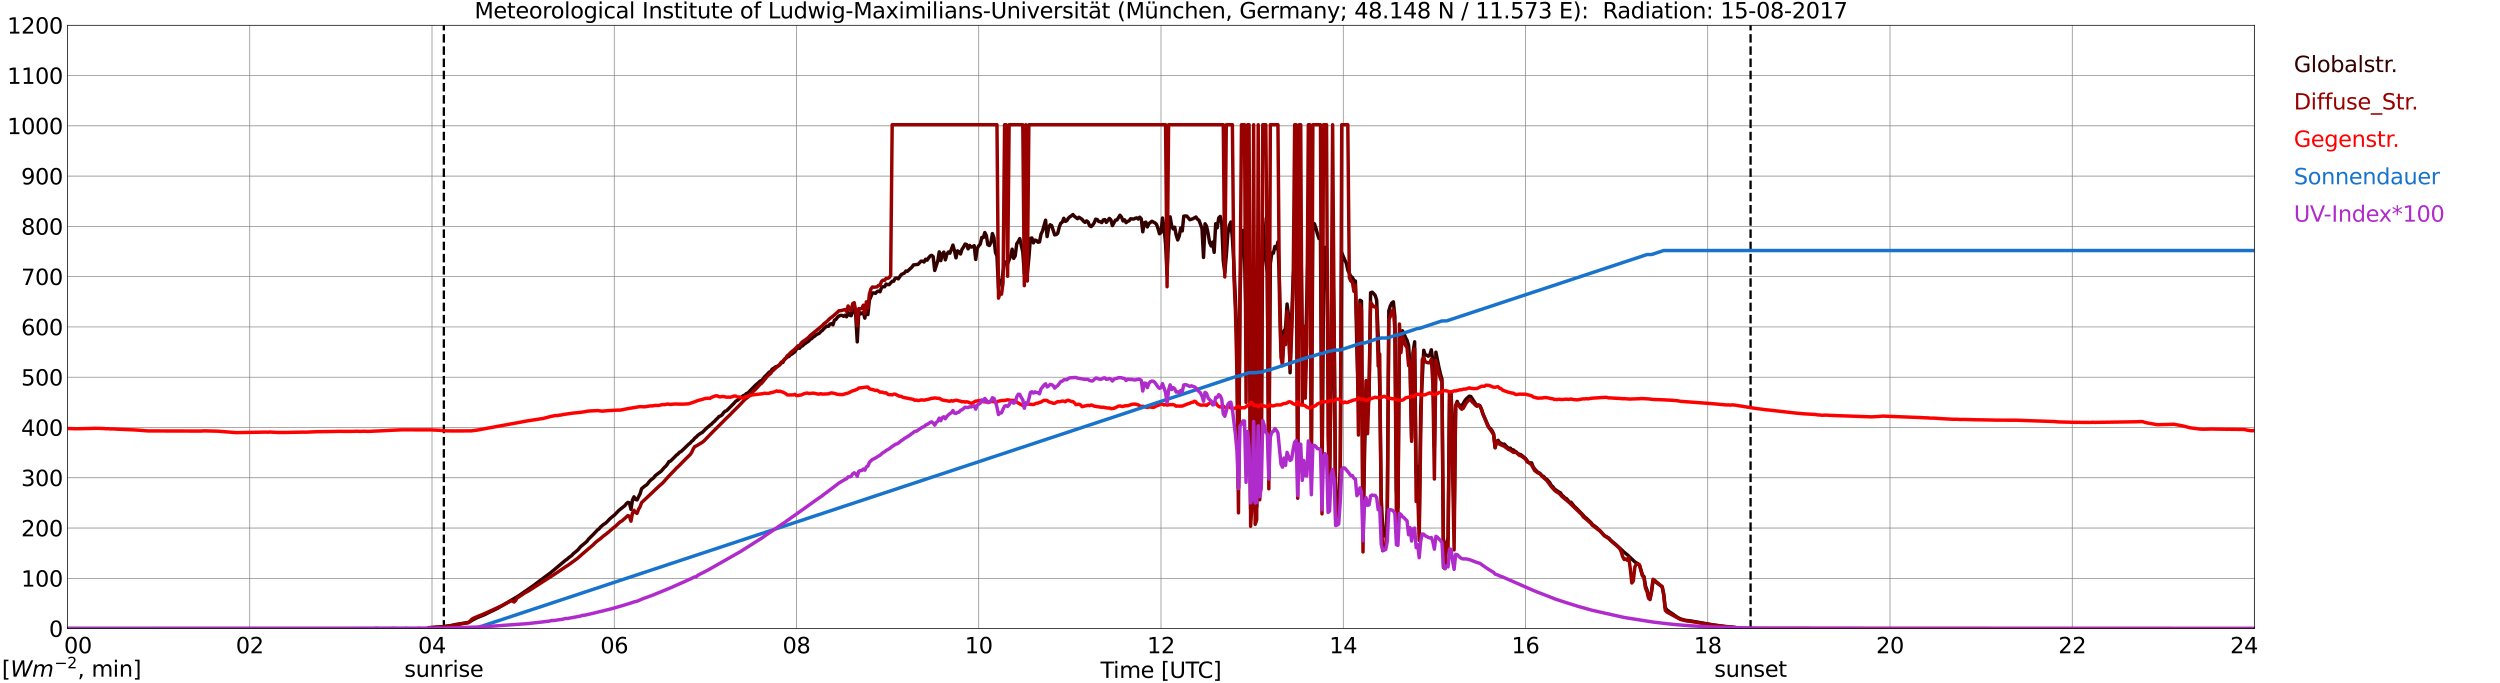 <?xml version="1.0" encoding="utf-8" standalone="no"?>
<!DOCTYPE svg PUBLIC "-//W3C//DTD SVG 1.1//EN"
  "http://www.w3.org/Graphics/SVG/1.1/DTD/svg11.dtd">
<svg xmlns:xlink="http://www.w3.org/1999/xlink" width="1085.4pt" height="296.64pt" viewBox="0 0 1085.4 296.64" xmlns="http://www.w3.org/2000/svg" version="1.1">
 <defs>
  <style type="text/css">*{stroke-linejoin: round; stroke-linecap: butt}</style>
 </defs>
 <g id="figure_1">
  <g id="patch_1">
   <path d="M 0 296.64 
L 1085.4 296.64 
L 1085.4 0 
L 0 0 
z
" style="fill: #ffffff"/>
  </g>
  <g id="axes_1">
   <g id="patch_2">
    <path d="M 29.306 272.909 
L 978.814 272.909 
L 978.814 10.976 
L 29.306 10.976 
z
" style="fill: #ffffff"/>
   </g>
   <g id="patch_3">
    <path d="M 978.814 272.909 
L 978.814 272.909 
L 978.814 10.976 
L 978.814 10.976 
z
" clip-path="url(#p94d8cd50d6)" style="fill: #d3d3d3; opacity: 0.25; stroke: #d3d3d3; stroke-linejoin: miter"/>
   </g>
   <g id="matplotlib.axis_1">
    <g id="xtick_1">
     <g id="line2d_1">
      <path d="M 29.306 272.909 
L 29.306 10.976 
" clip-path="url(#p94d8cd50d6)" style="fill: none; stroke: #808080; stroke-width: 0.3; stroke-linecap: square"/>
     </g>
     <g id="line2d_2"/>
     <g id="text_1">
      <!--    00 -->
      <g transform="translate(18.733 283.627) scale(0.095 -0.095)">
       <defs>
        <path id="DejaVuSans-20" transform="scale(0.016)"/>
        <path id="DejaVuSans-30" d="M 2034 4250 
Q 1547 4250 1301 3770 
Q 1056 3291 1056 2328 
Q 1056 1369 1301 889 
Q 1547 409 2034 409 
Q 2525 409 2770 889 
Q 3016 1369 3016 2328 
Q 3016 3291 2770 3770 
Q 2525 4250 2034 4250 
z
M 2034 4750 
Q 2819 4750 3233 4129 
Q 3647 3509 3647 2328 
Q 3647 1150 3233 529 
Q 2819 -91 2034 -91 
Q 1250 -91 836 529 
Q 422 1150 422 2328 
Q 422 3509 836 4129 
Q 1250 4750 2034 4750 
z
" transform="scale(0.016)"/>
       </defs>
       <use xlink:href="#DejaVuSans-20"/>
       <use xlink:href="#DejaVuSans-20" transform="translate(31.787 0)"/>
       <use xlink:href="#DejaVuSans-20" transform="translate(63.574 0)"/>
       <use xlink:href="#DejaVuSans-30" transform="translate(95.361 0)"/>
       <use xlink:href="#DejaVuSans-30" transform="translate(158.984 0)"/>
      </g>
     </g>
    </g>
    <g id="xtick_2">
     <g id="line2d_3">
      <path d="M 108.431 272.909 
L 108.431 10.976 
" clip-path="url(#p94d8cd50d6)" style="fill: none; stroke: #808080; stroke-width: 0.3; stroke-linecap: square"/>
     </g>
     <g id="line2d_4"/>
     <g id="text_2">
      <!-- 02 -->
      <g transform="translate(102.387 283.627) scale(0.095 -0.095)">
       <defs>
        <path id="DejaVuSans-32" d="M 1228 531 
L 3431 531 
L 3431 0 
L 469 0 
L 469 531 
Q 828 903 1448 1529 
Q 2069 2156 2228 2338 
Q 2531 2678 2651 2914 
Q 2772 3150 2772 3378 
Q 2772 3750 2511 3984 
Q 2250 4219 1831 4219 
Q 1534 4219 1204 4116 
Q 875 4013 500 3803 
L 500 4441 
Q 881 4594 1212 4672 
Q 1544 4750 1819 4750 
Q 2544 4750 2975 4387 
Q 3406 4025 3406 3419 
Q 3406 3131 3298 2873 
Q 3191 2616 2906 2266 
Q 2828 2175 2409 1742 
Q 1991 1309 1228 531 
z
" transform="scale(0.016)"/>
       </defs>
       <use xlink:href="#DejaVuSans-30"/>
       <use xlink:href="#DejaVuSans-32" transform="translate(63.623 0)"/>
      </g>
     </g>
    </g>
    <g id="xtick_3">
     <g id="line2d_5">
      <path d="M 187.557 272.909 
L 187.557 10.976 
" clip-path="url(#p94d8cd50d6)" style="fill: none; stroke: #808080; stroke-width: 0.3; stroke-linecap: square"/>
     </g>
     <g id="line2d_6"/>
     <g id="text_3">
      <!-- 04 -->
      <g transform="translate(181.513 283.627) scale(0.095 -0.095)">
       <defs>
        <path id="DejaVuSans-34" d="M 2419 4116 
L 825 1625 
L 2419 1625 
L 2419 4116 
z
M 2253 4666 
L 3047 4666 
L 3047 1625 
L 3713 1625 
L 3713 1100 
L 3047 1100 
L 3047 0 
L 2419 0 
L 2419 1100 
L 313 1100 
L 313 1709 
L 2253 4666 
z
" transform="scale(0.016)"/>
       </defs>
       <use xlink:href="#DejaVuSans-30"/>
       <use xlink:href="#DejaVuSans-34" transform="translate(63.623 0)"/>
      </g>
     </g>
    </g>
    <g id="xtick_4">
     <g id="line2d_7">
      <path d="M 266.683 272.909 
L 266.683 10.976 
" clip-path="url(#p94d8cd50d6)" style="fill: none; stroke: #808080; stroke-width: 0.3; stroke-linecap: square"/>
     </g>
     <g id="line2d_8"/>
     <g id="text_4">
      <!-- 06 -->
      <g transform="translate(260.638 283.627) scale(0.095 -0.095)">
       <defs>
        <path id="DejaVuSans-36" d="M 2113 2584 
Q 1688 2584 1439 2293 
Q 1191 2003 1191 1497 
Q 1191 994 1439 701 
Q 1688 409 2113 409 
Q 2538 409 2786 701 
Q 3034 994 3034 1497 
Q 3034 2003 2786 2293 
Q 2538 2584 2113 2584 
z
M 3366 4563 
L 3366 3988 
Q 3128 4100 2886 4159 
Q 2644 4219 2406 4219 
Q 1781 4219 1451 3797 
Q 1122 3375 1075 2522 
Q 1259 2794 1537 2939 
Q 1816 3084 2150 3084 
Q 2853 3084 3261 2657 
Q 3669 2231 3669 1497 
Q 3669 778 3244 343 
Q 2819 -91 2113 -91 
Q 1303 -91 875 529 
Q 447 1150 447 2328 
Q 447 3434 972 4092 
Q 1497 4750 2381 4750 
Q 2619 4750 2861 4703 
Q 3103 4656 3366 4563 
z
" transform="scale(0.016)"/>
       </defs>
       <use xlink:href="#DejaVuSans-30"/>
       <use xlink:href="#DejaVuSans-36" transform="translate(63.623 0)"/>
      </g>
     </g>
    </g>
    <g id="xtick_5">
     <g id="line2d_9">
      <path d="M 345.808 272.909 
L 345.808 10.976 
" clip-path="url(#p94d8cd50d6)" style="fill: none; stroke: #808080; stroke-width: 0.3; stroke-linecap: square"/>
     </g>
     <g id="line2d_10"/>
     <g id="text_5">
      <!-- 08 -->
      <g transform="translate(339.764 283.627) scale(0.095 -0.095)">
       <defs>
        <path id="DejaVuSans-38" d="M 2034 2216 
Q 1584 2216 1326 1975 
Q 1069 1734 1069 1313 
Q 1069 891 1326 650 
Q 1584 409 2034 409 
Q 2484 409 2743 651 
Q 3003 894 3003 1313 
Q 3003 1734 2745 1975 
Q 2488 2216 2034 2216 
z
M 1403 2484 
Q 997 2584 770 2862 
Q 544 3141 544 3541 
Q 544 4100 942 4425 
Q 1341 4750 2034 4750 
Q 2731 4750 3128 4425 
Q 3525 4100 3525 3541 
Q 3525 3141 3298 2862 
Q 3072 2584 2669 2484 
Q 3125 2378 3379 2068 
Q 3634 1759 3634 1313 
Q 3634 634 3220 271 
Q 2806 -91 2034 -91 
Q 1263 -91 848 271 
Q 434 634 434 1313 
Q 434 1759 690 2068 
Q 947 2378 1403 2484 
z
M 1172 3481 
Q 1172 3119 1398 2916 
Q 1625 2713 2034 2713 
Q 2441 2713 2670 2916 
Q 2900 3119 2900 3481 
Q 2900 3844 2670 4047 
Q 2441 4250 2034 4250 
Q 1625 4250 1398 4047 
Q 1172 3844 1172 3481 
z
" transform="scale(0.016)"/>
       </defs>
       <use xlink:href="#DejaVuSans-30"/>
       <use xlink:href="#DejaVuSans-38" transform="translate(63.623 0)"/>
      </g>
     </g>
    </g>
    <g id="xtick_6">
     <g id="line2d_11">
      <path d="M 424.934 272.909 
L 424.934 10.976 
" clip-path="url(#p94d8cd50d6)" style="fill: none; stroke: #808080; stroke-width: 0.3; stroke-linecap: square"/>
     </g>
     <g id="line2d_12"/>
     <g id="text_6">
      <!-- 10 -->
      <g transform="translate(418.89 283.627) scale(0.095 -0.095)">
       <defs>
        <path id="DejaVuSans-31" d="M 794 531 
L 1825 531 
L 1825 4091 
L 703 3866 
L 703 4441 
L 1819 4666 
L 2450 4666 
L 2450 531 
L 3481 531 
L 3481 0 
L 794 0 
L 794 531 
z
" transform="scale(0.016)"/>
       </defs>
       <use xlink:href="#DejaVuSans-31"/>
       <use xlink:href="#DejaVuSans-30" transform="translate(63.623 0)"/>
      </g>
     </g>
    </g>
    <g id="xtick_7">
     <g id="line2d_13">
      <path d="M 504.06 272.909 
L 504.06 10.976 
" clip-path="url(#p94d8cd50d6)" style="fill: none; stroke: #808080; stroke-width: 0.3; stroke-linecap: square"/>
     </g>
     <g id="line2d_14"/>
     <g id="text_7">
      <!-- 12 -->
      <g transform="translate(498.015 283.627) scale(0.095 -0.095)">
       <use xlink:href="#DejaVuSans-31"/>
       <use xlink:href="#DejaVuSans-32" transform="translate(63.623 0)"/>
      </g>
     </g>
    </g>
    <g id="xtick_8">
     <g id="line2d_15">
      <path d="M 583.185 272.909 
L 583.185 10.976 
" clip-path="url(#p94d8cd50d6)" style="fill: none; stroke: #808080; stroke-width: 0.3; stroke-linecap: square"/>
     </g>
     <g id="line2d_16"/>
     <g id="text_8">
      <!-- 14 -->
      <g transform="translate(577.141 283.627) scale(0.095 -0.095)">
       <use xlink:href="#DejaVuSans-31"/>
       <use xlink:href="#DejaVuSans-34" transform="translate(63.623 0)"/>
      </g>
     </g>
    </g>
    <g id="xtick_9">
     <g id="line2d_17">
      <path d="M 662.311 272.909 
L 662.311 10.976 
" clip-path="url(#p94d8cd50d6)" style="fill: none; stroke: #808080; stroke-width: 0.3; stroke-linecap: square"/>
     </g>
     <g id="line2d_18"/>
     <g id="text_9">
      <!-- 16 -->
      <g transform="translate(656.267 283.627) scale(0.095 -0.095)">
       <use xlink:href="#DejaVuSans-31"/>
       <use xlink:href="#DejaVuSans-36" transform="translate(63.623 0)"/>
      </g>
     </g>
    </g>
    <g id="xtick_10">
     <g id="line2d_19">
      <path d="M 741.437 272.909 
L 741.437 10.976 
" clip-path="url(#p94d8cd50d6)" style="fill: none; stroke: #808080; stroke-width: 0.3; stroke-linecap: square"/>
     </g>
     <g id="line2d_20"/>
     <g id="text_10">
      <!-- 18 -->
      <g transform="translate(735.392 283.627) scale(0.095 -0.095)">
       <use xlink:href="#DejaVuSans-31"/>
       <use xlink:href="#DejaVuSans-38" transform="translate(63.623 0)"/>
      </g>
     </g>
    </g>
    <g id="xtick_11">
     <g id="line2d_21">
      <path d="M 820.562 272.909 
L 820.562 10.976 
" clip-path="url(#p94d8cd50d6)" style="fill: none; stroke: #808080; stroke-width: 0.3; stroke-linecap: square"/>
     </g>
     <g id="line2d_22"/>
     <g id="text_11">
      <!-- 20 -->
      <g transform="translate(814.518 283.627) scale(0.095 -0.095)">
       <use xlink:href="#DejaVuSans-32"/>
       <use xlink:href="#DejaVuSans-30" transform="translate(63.623 0)"/>
      </g>
     </g>
    </g>
    <g id="xtick_12">
     <g id="line2d_23">
      <path d="M 899.688 272.909 
L 899.688 10.976 
" clip-path="url(#p94d8cd50d6)" style="fill: none; stroke: #808080; stroke-width: 0.3; stroke-linecap: square"/>
     </g>
     <g id="line2d_24"/>
     <g id="text_12">
      <!-- 22 -->
      <g transform="translate(893.644 283.627) scale(0.095 -0.095)">
       <use xlink:href="#DejaVuSans-32"/>
       <use xlink:href="#DejaVuSans-32" transform="translate(63.623 0)"/>
      </g>
     </g>
    </g>
    <g id="xtick_13">
     <g id="line2d_25">
      <path d="M 978.814 272.909 
L 978.814 10.976 
" clip-path="url(#p94d8cd50d6)" style="fill: none; stroke: #808080; stroke-width: 0.3; stroke-linecap: square"/>
     </g>
     <g id="line2d_26"/>
     <g id="text_13">
      <!-- 24    -->
      <g transform="translate(968.241 283.627) scale(0.095 -0.095)">
       <use xlink:href="#DejaVuSans-32"/>
       <use xlink:href="#DejaVuSans-34" transform="translate(63.623 0)"/>
       <use xlink:href="#DejaVuSans-20" transform="translate(127.246 0)"/>
       <use xlink:href="#DejaVuSans-20" transform="translate(159.033 0)"/>
       <use xlink:href="#DejaVuSans-20" transform="translate(190.82 0)"/>
      </g>
     </g>
    </g>
    <g id="text_14">
     <!-- Time [UTC] -->
     <g transform="translate(477.806 294.322) scale(0.095 -0.095)">
      <defs>
       <path id="DejaVuSans-54" d="M -19 4666 
L 3928 4666 
L 3928 4134 
L 2272 4134 
L 2272 0 
L 1638 0 
L 1638 4134 
L -19 4134 
L -19 4666 
z
" transform="scale(0.016)"/>
       <path id="DejaVuSans-69" d="M 603 3500 
L 1178 3500 
L 1178 0 
L 603 0 
L 603 3500 
z
M 603 4863 
L 1178 4863 
L 1178 4134 
L 603 4134 
L 603 4863 
z
" transform="scale(0.016)"/>
       <path id="DejaVuSans-6d" d="M 3328 2828 
Q 3544 3216 3844 3400 
Q 4144 3584 4550 3584 
Q 5097 3584 5394 3201 
Q 5691 2819 5691 2113 
L 5691 0 
L 5113 0 
L 5113 2094 
Q 5113 2597 4934 2840 
Q 4756 3084 4391 3084 
Q 3944 3084 3684 2787 
Q 3425 2491 3425 1978 
L 3425 0 
L 2847 0 
L 2847 2094 
Q 2847 2600 2669 2842 
Q 2491 3084 2119 3084 
Q 1678 3084 1418 2786 
Q 1159 2488 1159 1978 
L 1159 0 
L 581 0 
L 581 3500 
L 1159 3500 
L 1159 2956 
Q 1356 3278 1631 3431 
Q 1906 3584 2284 3584 
Q 2666 3584 2933 3390 
Q 3200 3197 3328 2828 
z
" transform="scale(0.016)"/>
       <path id="DejaVuSans-65" d="M 3597 1894 
L 3597 1613 
L 953 1613 
Q 991 1019 1311 708 
Q 1631 397 2203 397 
Q 2534 397 2845 478 
Q 3156 559 3463 722 
L 3463 178 
Q 3153 47 2828 -22 
Q 2503 -91 2169 -91 
Q 1331 -91 842 396 
Q 353 884 353 1716 
Q 353 2575 817 3079 
Q 1281 3584 2069 3584 
Q 2775 3584 3186 3129 
Q 3597 2675 3597 1894 
z
M 3022 2063 
Q 3016 2534 2758 2815 
Q 2500 3097 2075 3097 
Q 1594 3097 1305 2825 
Q 1016 2553 972 2059 
L 3022 2063 
z
" transform="scale(0.016)"/>
       <path id="DejaVuSans-5b" d="M 550 4863 
L 1875 4863 
L 1875 4416 
L 1125 4416 
L 1125 -397 
L 1875 -397 
L 1875 -844 
L 550 -844 
L 550 4863 
z
" transform="scale(0.016)"/>
       <path id="DejaVuSans-55" d="M 556 4666 
L 1191 4666 
L 1191 1831 
Q 1191 1081 1462 751 
Q 1734 422 2344 422 
Q 2950 422 3222 751 
Q 3494 1081 3494 1831 
L 3494 4666 
L 4128 4666 
L 4128 1753 
Q 4128 841 3676 375 
Q 3225 -91 2344 -91 
Q 1459 -91 1007 375 
Q 556 841 556 1753 
L 556 4666 
z
" transform="scale(0.016)"/>
       <path id="DejaVuSans-43" d="M 4122 4306 
L 4122 3641 
Q 3803 3938 3442 4084 
Q 3081 4231 2675 4231 
Q 1875 4231 1450 3742 
Q 1025 3253 1025 2328 
Q 1025 1406 1450 917 
Q 1875 428 2675 428 
Q 3081 428 3442 575 
Q 3803 722 4122 1019 
L 4122 359 
Q 3791 134 3420 21 
Q 3050 -91 2638 -91 
Q 1578 -91 968 557 
Q 359 1206 359 2328 
Q 359 3453 968 4101 
Q 1578 4750 2638 4750 
Q 3056 4750 3426 4639 
Q 3797 4528 4122 4306 
z
" transform="scale(0.016)"/>
       <path id="DejaVuSans-5d" d="M 1947 4863 
L 1947 -844 
L 622 -844 
L 622 -397 
L 1369 -397 
L 1369 4416 
L 622 4416 
L 622 4863 
L 1947 4863 
z
" transform="scale(0.016)"/>
      </defs>
      <use xlink:href="#DejaVuSans-54"/>
      <use xlink:href="#DejaVuSans-69" transform="translate(57.959 0)"/>
      <use xlink:href="#DejaVuSans-6d" transform="translate(85.742 0)"/>
      <use xlink:href="#DejaVuSans-65" transform="translate(183.154 0)"/>
      <use xlink:href="#DejaVuSans-20" transform="translate(244.678 0)"/>
      <use xlink:href="#DejaVuSans-5b" transform="translate(276.465 0)"/>
      <use xlink:href="#DejaVuSans-55" transform="translate(315.479 0)"/>
      <use xlink:href="#DejaVuSans-54" transform="translate(388.672 0)"/>
      <use xlink:href="#DejaVuSans-43" transform="translate(443.881 0)"/>
      <use xlink:href="#DejaVuSans-5d" transform="translate(513.705 0)"/>
     </g>
    </g>
   </g>
   <g id="matplotlib.axis_2">
    <g id="ytick_1">
     <g id="line2d_27">
      <path d="M 29.306 272.909 
L 978.814 272.909 
" clip-path="url(#p94d8cd50d6)" style="fill: none; stroke: #808080; stroke-width: 0.3; stroke-linecap: square"/>
     </g>
     <g id="line2d_28"/>
     <g id="text_15">
      <!-- 0 -->
      <g transform="translate(21.261 276.518) scale(0.095 -0.095)">
       <use xlink:href="#DejaVuSans-30"/>
      </g>
     </g>
    </g>
    <g id="ytick_2">
     <g id="line2d_29">
      <path d="M 29.306 251.081 
L 978.814 251.081 
" clip-path="url(#p94d8cd50d6)" style="fill: none; stroke: #808080; stroke-width: 0.3; stroke-linecap: square"/>
     </g>
     <g id="line2d_30"/>
     <g id="text_16">
      <!-- 100 -->
      <g transform="translate(9.173 254.69) scale(0.095 -0.095)">
       <use xlink:href="#DejaVuSans-31"/>
       <use xlink:href="#DejaVuSans-30" transform="translate(63.623 0)"/>
       <use xlink:href="#DejaVuSans-30" transform="translate(127.246 0)"/>
      </g>
     </g>
    </g>
    <g id="ytick_3">
     <g id="line2d_31">
      <path d="M 29.306 229.253 
L 978.814 229.253 
" clip-path="url(#p94d8cd50d6)" style="fill: none; stroke: #808080; stroke-width: 0.3; stroke-linecap: square"/>
     </g>
     <g id="line2d_32"/>
     <g id="text_17">
      <!-- 200 -->
      <g transform="translate(9.173 232.863) scale(0.095 -0.095)">
       <use xlink:href="#DejaVuSans-32"/>
       <use xlink:href="#DejaVuSans-30" transform="translate(63.623 0)"/>
       <use xlink:href="#DejaVuSans-30" transform="translate(127.246 0)"/>
      </g>
     </g>
    </g>
    <g id="ytick_4">
     <g id="line2d_33">
      <path d="M 29.306 207.426 
L 978.814 207.426 
" clip-path="url(#p94d8cd50d6)" style="fill: none; stroke: #808080; stroke-width: 0.3; stroke-linecap: square"/>
     </g>
     <g id="line2d_34"/>
     <g id="text_18">
      <!-- 300 -->
      <g transform="translate(9.173 211.035) scale(0.095 -0.095)">
       <defs>
        <path id="DejaVuSans-33" d="M 2597 2516 
Q 3050 2419 3304 2112 
Q 3559 1806 3559 1356 
Q 3559 666 3084 287 
Q 2609 -91 1734 -91 
Q 1441 -91 1130 -33 
Q 819 25 488 141 
L 488 750 
Q 750 597 1062 519 
Q 1375 441 1716 441 
Q 2309 441 2620 675 
Q 2931 909 2931 1356 
Q 2931 1769 2642 2001 
Q 2353 2234 1838 2234 
L 1294 2234 
L 1294 2753 
L 1863 2753 
Q 2328 2753 2575 2939 
Q 2822 3125 2822 3475 
Q 2822 3834 2567 4026 
Q 2313 4219 1838 4219 
Q 1578 4219 1281 4162 
Q 984 4106 628 3988 
L 628 4550 
Q 988 4650 1302 4700 
Q 1616 4750 1894 4750 
Q 2613 4750 3031 4423 
Q 3450 4097 3450 3541 
Q 3450 3153 3228 2886 
Q 3006 2619 2597 2516 
z
" transform="scale(0.016)"/>
       </defs>
       <use xlink:href="#DejaVuSans-33"/>
       <use xlink:href="#DejaVuSans-30" transform="translate(63.623 0)"/>
       <use xlink:href="#DejaVuSans-30" transform="translate(127.246 0)"/>
      </g>
     </g>
    </g>
    <g id="ytick_5">
     <g id="line2d_35">
      <path d="M 29.306 185.598 
L 978.814 185.598 
" clip-path="url(#p94d8cd50d6)" style="fill: none; stroke: #808080; stroke-width: 0.3; stroke-linecap: square"/>
     </g>
     <g id="line2d_36"/>
     <g id="text_19">
      <!-- 400 -->
      <g transform="translate(9.173 189.207) scale(0.095 -0.095)">
       <use xlink:href="#DejaVuSans-34"/>
       <use xlink:href="#DejaVuSans-30" transform="translate(63.623 0)"/>
       <use xlink:href="#DejaVuSans-30" transform="translate(127.246 0)"/>
      </g>
     </g>
    </g>
    <g id="ytick_6">
     <g id="line2d_37">
      <path d="M 29.306 163.77 
L 978.814 163.77 
" clip-path="url(#p94d8cd50d6)" style="fill: none; stroke: #808080; stroke-width: 0.3; stroke-linecap: square"/>
     </g>
     <g id="line2d_38"/>
     <g id="text_20">
      <!-- 500 -->
      <g transform="translate(9.173 167.379) scale(0.095 -0.095)">
       <defs>
        <path id="DejaVuSans-35" d="M 691 4666 
L 3169 4666 
L 3169 4134 
L 1269 4134 
L 1269 2991 
Q 1406 3038 1543 3061 
Q 1681 3084 1819 3084 
Q 2600 3084 3056 2656 
Q 3513 2228 3513 1497 
Q 3513 744 3044 326 
Q 2575 -91 1722 -91 
Q 1428 -91 1123 -41 
Q 819 9 494 109 
L 494 744 
Q 775 591 1075 516 
Q 1375 441 1709 441 
Q 2250 441 2565 725 
Q 2881 1009 2881 1497 
Q 2881 1984 2565 2268 
Q 2250 2553 1709 2553 
Q 1456 2553 1204 2497 
Q 953 2441 691 2322 
L 691 4666 
z
" transform="scale(0.016)"/>
       </defs>
       <use xlink:href="#DejaVuSans-35"/>
       <use xlink:href="#DejaVuSans-30" transform="translate(63.623 0)"/>
       <use xlink:href="#DejaVuSans-30" transform="translate(127.246 0)"/>
      </g>
     </g>
    </g>
    <g id="ytick_7">
     <g id="line2d_39">
      <path d="M 29.306 141.942 
L 978.814 141.942 
" clip-path="url(#p94d8cd50d6)" style="fill: none; stroke: #808080; stroke-width: 0.3; stroke-linecap: square"/>
     </g>
     <g id="line2d_40"/>
     <g id="text_21">
      <!-- 600 -->
      <g transform="translate(9.173 145.551) scale(0.095 -0.095)">
       <use xlink:href="#DejaVuSans-36"/>
       <use xlink:href="#DejaVuSans-30" transform="translate(63.623 0)"/>
       <use xlink:href="#DejaVuSans-30" transform="translate(127.246 0)"/>
      </g>
     </g>
    </g>
    <g id="ytick_8">
     <g id="line2d_41">
      <path d="M 29.306 120.114 
L 978.814 120.114 
" clip-path="url(#p94d8cd50d6)" style="fill: none; stroke: #808080; stroke-width: 0.3; stroke-linecap: square"/>
     </g>
     <g id="line2d_42"/>
     <g id="text_22">
      <!-- 700 -->
      <g transform="translate(9.173 123.724) scale(0.095 -0.095)">
       <defs>
        <path id="DejaVuSans-37" d="M 525 4666 
L 3525 4666 
L 3525 4397 
L 1831 0 
L 1172 0 
L 2766 4134 
L 525 4134 
L 525 4666 
z
" transform="scale(0.016)"/>
       </defs>
       <use xlink:href="#DejaVuSans-37"/>
       <use xlink:href="#DejaVuSans-30" transform="translate(63.623 0)"/>
       <use xlink:href="#DejaVuSans-30" transform="translate(127.246 0)"/>
      </g>
     </g>
    </g>
    <g id="ytick_9">
     <g id="line2d_43">
      <path d="M 29.306 98.287 
L 978.814 98.287 
" clip-path="url(#p94d8cd50d6)" style="fill: none; stroke: #808080; stroke-width: 0.3; stroke-linecap: square"/>
     </g>
     <g id="line2d_44"/>
     <g id="text_23">
      <!-- 800 -->
      <g transform="translate(9.173 101.896) scale(0.095 -0.095)">
       <use xlink:href="#DejaVuSans-38"/>
       <use xlink:href="#DejaVuSans-30" transform="translate(63.623 0)"/>
       <use xlink:href="#DejaVuSans-30" transform="translate(127.246 0)"/>
      </g>
     </g>
    </g>
    <g id="ytick_10">
     <g id="line2d_45">
      <path d="M 29.306 76.459 
L 978.814 76.459 
" clip-path="url(#p94d8cd50d6)" style="fill: none; stroke: #808080; stroke-width: 0.3; stroke-linecap: square"/>
     </g>
     <g id="line2d_46"/>
     <g id="text_24">
      <!-- 900 -->
      <g transform="translate(9.173 80.068) scale(0.095 -0.095)">
       <defs>
        <path id="DejaVuSans-39" d="M 703 97 
L 703 672 
Q 941 559 1184 500 
Q 1428 441 1663 441 
Q 2288 441 2617 861 
Q 2947 1281 2994 2138 
Q 2813 1869 2534 1725 
Q 2256 1581 1919 1581 
Q 1219 1581 811 2004 
Q 403 2428 403 3163 
Q 403 3881 828 4315 
Q 1253 4750 1959 4750 
Q 2769 4750 3195 4129 
Q 3622 3509 3622 2328 
Q 3622 1225 3098 567 
Q 2575 -91 1691 -91 
Q 1453 -91 1209 -44 
Q 966 3 703 97 
z
M 1959 2075 
Q 2384 2075 2632 2365 
Q 2881 2656 2881 3163 
Q 2881 3666 2632 3958 
Q 2384 4250 1959 4250 
Q 1534 4250 1286 3958 
Q 1038 3666 1038 3163 
Q 1038 2656 1286 2365 
Q 1534 2075 1959 2075 
z
" transform="scale(0.016)"/>
       </defs>
       <use xlink:href="#DejaVuSans-39"/>
       <use xlink:href="#DejaVuSans-30" transform="translate(63.623 0)"/>
       <use xlink:href="#DejaVuSans-30" transform="translate(127.246 0)"/>
      </g>
     </g>
    </g>
    <g id="ytick_11">
     <g id="line2d_47">
      <path d="M 29.306 54.631 
L 978.814 54.631 
" clip-path="url(#p94d8cd50d6)" style="fill: none; stroke: #808080; stroke-width: 0.3; stroke-linecap: square"/>
     </g>
     <g id="line2d_48"/>
     <g id="text_25">
      <!-- 1000 -->
      <g transform="translate(3.128 58.24) scale(0.095 -0.095)">
       <use xlink:href="#DejaVuSans-31"/>
       <use xlink:href="#DejaVuSans-30" transform="translate(63.623 0)"/>
       <use xlink:href="#DejaVuSans-30" transform="translate(127.246 0)"/>
       <use xlink:href="#DejaVuSans-30" transform="translate(190.869 0)"/>
      </g>
     </g>
    </g>
    <g id="ytick_12">
     <g id="line2d_49">
      <path d="M 29.306 32.803 
L 978.814 32.803 
" clip-path="url(#p94d8cd50d6)" style="fill: none; stroke: #808080; stroke-width: 0.3; stroke-linecap: square"/>
     </g>
     <g id="line2d_50"/>
     <g id="text_26">
      <!-- 1100 -->
      <g transform="translate(3.128 36.413) scale(0.095 -0.095)">
       <use xlink:href="#DejaVuSans-31"/>
       <use xlink:href="#DejaVuSans-31" transform="translate(63.623 0)"/>
       <use xlink:href="#DejaVuSans-30" transform="translate(127.246 0)"/>
       <use xlink:href="#DejaVuSans-30" transform="translate(190.869 0)"/>
      </g>
     </g>
    </g>
    <g id="ytick_13">
     <g id="line2d_51">
      <path d="M 29.306 10.976 
L 978.814 10.976 
" clip-path="url(#p94d8cd50d6)" style="fill: none; stroke: #808080; stroke-width: 0.3; stroke-linecap: square"/>
     </g>
     <g id="line2d_52"/>
     <g id="text_27">
      <!-- 1200 -->
      <g transform="translate(3.128 14.585) scale(0.095 -0.095)">
       <use xlink:href="#DejaVuSans-31"/>
       <use xlink:href="#DejaVuSans-32" transform="translate(63.623 0)"/>
       <use xlink:href="#DejaVuSans-30" transform="translate(127.246 0)"/>
       <use xlink:href="#DejaVuSans-30" transform="translate(190.869 0)"/>
      </g>
     </g>
    </g>
   </g>
   <g id="line2d_53">
    <path d="M 192.7 272.909 
L 192.7 10.976 
" clip-path="url(#p94d8cd50d6)" style="fill: none; stroke-dasharray: 3.7,1.6; stroke-dashoffset: 0; stroke: #000000"/>
   </g>
   <g id="line2d_54">
    <path d="M 760.031 272.909 
L 760.031 10.976 
" clip-path="url(#p94d8cd50d6)" style="fill: none; stroke-dasharray: 3.7,1.6; stroke-dashoffset: 0; stroke: #000000"/>
   </g>
   <g id="line2d_55">
    <path d="M 29.306 272.909 
L 87.991 272.909 
M 89.309 272.909 
L 185.579 272.909 
L 186.238 272.503 
L 190.195 272.237 
L 192.173 272.088 
L 196.788 271.438 
L 197.448 271.2 
L 201.404 270.578 
L 203.382 270.193 
L 206.679 268.386 
L 210.635 266.758 
L 211.954 266.077 
L 215.91 264.18 
L 225.142 258.701 
L 231.076 254.615 
L 237.011 250.171 
L 238.989 248.721 
L 245.583 243.182 
L 246.242 242.767 
L 246.901 242.145 
L 248.22 241.169 
L 248.88 240.427 
L 250.858 238.799 
L 252.176 237.229 
L 253.495 236.162 
L 254.814 235.038 
L 255.473 234.09 
L 257.451 232.165 
L 259.43 230.061 
L 260.089 229.618 
L 260.748 228.788 
L 262.067 227.662 
L 262.726 227.278 
L 263.386 226.715 
L 264.705 225.322 
L 266.023 224.167 
L 266.683 223.694 
L 268.661 221.62 
L 271.298 219.518 
L 271.958 218.63 
L 272.617 218.125 
L 273.277 218.333 
L 273.936 221.118 
L 274.595 217.089 
L 275.255 215.698 
L 275.914 216.853 
L 276.573 217.03 
L 277.892 214.395 
L 278.552 212.173 
L 279.87 211.077 
L 280.53 210.663 
L 281.189 210.04 
L 281.849 209.122 
L 282.508 208.441 
L 283.827 207.404 
L 284.486 206.515 
L 287.124 204.503 
L 288.442 202.933 
L 289.102 202.37 
L 289.761 201.51 
L 290.42 200.414 
L 291.08 200.207 
L 293.058 198.253 
L 293.717 197.542 
L 294.377 197.099 
L 295.036 196.328 
L 295.696 196.031 
L 297.674 194.137 
L 298.992 192.862 
L 299.652 192.36 
L 300.311 191.589 
L 300.971 191.085 
L 301.63 190.197 
L 302.289 189.723 
L 302.949 189.012 
L 304.267 188.064 
L 304.927 187.739 
L 306.905 185.724 
L 307.564 185.251 
L 308.224 184.6 
L 308.883 184.186 
L 309.543 183.443 
L 310.202 182.941 
L 310.861 182.171 
L 311.521 181.579 
L 312.18 180.837 
L 312.839 180.571 
L 313.499 180.128 
L 314.158 179.15 
L 314.818 178.528 
L 315.477 178.292 
L 318.774 174.974 
L 319.433 174.204 
L 320.093 173.848 
L 322.73 171.746 
L 323.39 171.508 
L 324.049 170.857 
L 324.708 170.62 
L 326.027 169.257 
L 328.005 167.245 
L 329.324 166.119 
L 329.983 165.466 
L 330.643 165.2 
L 331.302 164.519 
L 331.961 163.571 
L 332.621 162.98 
L 333.94 161.587 
L 334.599 161.321 
L 335.258 160.254 
L 335.918 159.9 
L 336.577 159.337 
L 337.896 158.891 
L 338.555 158.359 
L 339.215 157.529 
L 339.874 157.353 
L 340.533 156.167 
L 341.852 154.982 
L 342.512 154.746 
L 343.171 154.035 
L 343.83 153.71 
L 345.149 152.673 
L 345.808 151.546 
L 346.468 151.014 
L 347.127 151.221 
L 347.787 150.392 
L 348.446 150.125 
L 349.105 149.444 
L 351.083 148.111 
L 351.743 147.312 
L 352.402 146.987 
L 353.062 146.306 
L 353.721 145.95 
L 354.38 145.297 
L 355.699 144.706 
L 356.359 143.876 
L 357.018 143.492 
L 357.677 142.691 
L 358.996 141.536 
L 359.655 141.685 
L 360.315 140.737 
L 360.974 140.499 
L 361.634 141.004 
L 362.293 138.961 
L 362.952 138.664 
L 363.612 137.716 
L 364.271 137.182 
L 364.93 136.946 
L 365.59 136.946 
L 366.249 137.33 
L 366.909 136.828 
L 367.568 137.537 
L 368.227 135.553 
L 368.887 136.828 
L 369.546 137.064 
L 370.206 134.34 
L 370.865 133.953 
L 371.524 136.946 
L 372.184 148.438 
L 372.843 135.139 
L 373.502 136.324 
L 374.162 135.94 
L 374.821 135.702 
L 375.481 138.131 
L 376.14 133.776 
L 376.799 136.562 
L 377.459 130.312 
L 378.777 127.202 
L 379.437 127.171 
L 380.096 127.379 
L 380.756 126.639 
L 381.415 126.372 
L 382.074 126.669 
L 382.734 124.803 
L 383.393 124.478 
L 384.053 124.506 
L 384.712 123.321 
L 385.371 123.559 
L 386.031 123.559 
L 387.349 122.107 
L 388.009 122.079 
L 388.668 120.776 
L 389.328 120.686 
L 389.987 121.071 
L 391.306 119.176 
L 392.624 118.582 
L 393.284 117.665 
L 393.943 117.783 
L 395.921 115.976 
L 396.581 115.029 
L 397.899 114.852 
L 398.559 114.793 
L 399.878 113.4 
L 400.537 113.4 
L 401.196 113.756 
L 401.856 112.54 
L 402.515 112.955 
L 403.175 111.949 
L 403.834 111.15 
L 404.493 110.853 
L 405.153 111.444 
L 405.812 117.427 
L 407.131 113.341 
L 407.79 109.342 
L 408.45 113.162 
L 409.109 110.261 
L 409.768 109.46 
L 410.428 112.809 
L 411.087 110.438 
L 411.746 109.401 
L 412.406 109.934 
L 413.725 106.411 
L 414.384 108.779 
L 415.043 111.949 
L 415.703 108.928 
L 416.362 109.253 
L 417.022 110.261 
L 417.681 108.216 
L 418.34 107.24 
L 419 105.966 
L 419.659 106.173 
L 420.318 108.039 
L 420.978 106.559 
L 421.637 107.269 
L 422.297 107.061 
L 422.956 106.677 
L 423.615 112.63 
L 424.275 107.832 
L 424.934 106.736 
L 425.593 105.966 
L 426.253 103.093 
L 426.912 103.152 
L 427.572 100.961 
L 428.231 102.294 
L 428.89 106.263 
L 429.55 106.588 
L 430.209 105.315 
L 430.869 101.406 
L 431.528 103.211 
L 432.187 109.58 
L 432.847 111.209 
L 433.506 125.159 
L 434.165 121.959 
L 434.825 122.492 
L 436.144 113.815 
L 436.803 113.725 
L 437.462 114.496 
L 438.781 111.091 
L 439.44 108.188 
L 440.1 112.187 
L 440.759 111.06 
L 441.419 105.878 
L 442.078 104.87 
L 442.737 103.597 
L 444.056 109.432 
L 444.716 118.643 
L 445.375 116.065 
L 446.034 118.761 
L 446.694 111.949 
L 447.353 103.477 
L 448.012 103.331 
L 448.672 105.433 
L 449.331 104.248 
L 449.991 104.427 
L 450.65 105.167 
L 451.309 105.018 
L 451.969 101.672 
L 452.628 100.251 
L 453.947 95.6 
L 454.606 102.709 
L 455.266 99.007 
L 455.925 97.584 
L 456.584 97.94 
L 457.903 101.967 
L 458.563 101.849 
L 459.222 101.286 
L 459.881 98.592 
L 460.541 96.903 
L 461.2 96.46 
L 461.859 94.77 
L 462.519 96.104 
L 463.178 95.807 
L 463.838 94.742 
L 464.497 94.12 
L 465.156 93.705 
L 465.816 93.142 
L 466.475 93.912 
L 467.794 94.949 
L 468.453 94.327 
L 469.772 95.216 
L 470.431 96.045 
L 471.091 96.547 
L 471.75 95.897 
L 472.409 96.401 
L 473.069 97.999 
L 473.728 98.354 
L 474.388 97.704 
L 475.047 96.754 
L 475.706 95.157 
L 476.366 95.305 
L 477.025 96.163 
L 477.685 96.252 
L 478.344 96.637 
L 479.003 95.482 
L 479.663 95.333 
L 480.322 96.547 
L 481.641 94.829 
L 482.3 95.423 
L 482.96 97.94 
L 484.278 95.571 
L 484.938 95.512 
L 486.256 93.439 
L 486.916 94.268 
L 487.575 95.927 
L 488.235 95.423 
L 488.894 96.667 
L 489.553 96.104 
L 490.213 95.866 
L 490.872 94.978 
L 492.191 95.126 
L 492.85 94.77 
L 493.51 94.593 
L 494.169 95.098 
L 494.828 94.297 
L 495.488 95.008 
L 496.147 100.635 
L 496.807 96.754 
L 497.466 96.429 
L 498.125 98.533 
L 498.785 97.11 
L 500.103 96.073 
L 501.422 96.754 
L 502.082 97.348 
L 502.741 99.153 
L 503.4 101.493 
L 504.06 100.932 
L 504.719 94.652 
L 505.379 98.828 
L 506.038 105.848 
L 506.697 119.294 
L 507.357 102.53 
L 508.016 94.148 
L 508.675 97.911 
L 509.335 99.391 
L 509.994 98.651 
L 510.654 102.056 
L 511.313 104.161 
L 511.972 102.53 
L 512.632 98.976 
L 513.291 100.251 
L 513.95 93.854 
L 514.61 93.764 
L 515.269 93.823 
L 516.588 95.392 
L 517.907 94.978 
L 519.226 94.209 
L 519.885 95.185 
L 520.544 95.6 
L 521.863 99.243 
L 522.522 111.772 
L 523.182 97.169 
L 523.841 98.206 
L 524.501 101.316 
L 525.16 105.285 
L 525.819 106.795 
L 526.479 105.108 
L 527.138 109.55 
L 527.797 97.141 
L 528.457 98.918 
L 529.116 94.622 
L 529.776 93.971 
L 530.435 96.785 
L 531.094 113.282 
L 531.754 118.375 
L 532.413 110.971 
L 533.073 101.554 
L 533.732 97.85 
L 534.391 96.401 
L 535.051 103.331 
L 535.71 115.118 
L 536.369 129.808 
L 537.029 147.222 
L 537.688 211.728 
L 538.348 129.038 
L 539.007 103.301 
L 539.666 100.044 
L 540.326 111.06 
L 540.985 137.596 
L 541.644 103.183 
L 542.304 103.538 
L 542.963 221.059 
L 543.623 212.706 
L 544.282 131.762 
L 544.941 219.961 
L 545.601 220.081 
L 546.26 101.199 
L 546.919 205.332 
L 547.579 201.008 
L 548.238 94.742 
L 549.557 112.215 
L 550.216 118.523 
L 550.876 207.434 
L 551.535 114.437 
L 552.195 109.816 
L 552.854 109.906 
L 553.513 107.003 
L 554.173 107.98 
L 554.832 105.018 
L 555.491 122.906 
L 556.151 152.02 
L 556.81 155.013 
L 557.47 143.669 
L 558.129 142.632 
L 558.788 132 
L 559.448 137.153 
L 560.107 161.823 
L 560.766 138.871 
L 561.426 120.627 
L 562.085 112.246 
L 562.745 101.347 
L 563.404 201.748 
L 564.063 103.004 
L 564.723 98.651 
L 565.382 144.854 
L 566.042 152.998 
L 566.701 157.025 
L 568.02 103.301 
L 568.679 91.928 
L 569.338 196.83 
L 569.998 96.903 
L 570.657 97.141 
L 571.317 99.066 
L 571.976 101.554 
L 572.635 103.567 
L 573.295 103.715 
L 573.954 211.907 
L 574.613 127.084 
L 575.273 107.389 
L 575.932 108.009 
L 576.592 150.748 
L 577.251 203.494 
L 577.91 168.635 
L 578.57 110.497 
L 579.229 143.461 
L 579.889 219.992 
L 580.548 219.902 
L 581.207 216.231 
L 581.867 204.621 
L 582.526 109.757 
L 583.845 112.868 
L 584.504 114.258 
L 585.164 117.31 
L 586.482 120.005 
L 587.142 120.42 
L 587.801 121.782 
L 588.46 122.018 
L 589.12 152.051 
L 589.779 172.25 
L 590.439 130.371 
L 591.098 130.697 
L 591.757 232.639 
L 592.417 198.075 
L 593.076 170.087 
L 593.736 177.343 
L 594.395 172.545 
L 595.054 127.112 
L 595.714 126.846 
L 596.373 127.438 
L 597.032 128.239 
L 597.692 130.282 
L 598.351 146.009 
L 599.011 168.013 
L 599.67 215.934 
L 600.329 230.15 
L 600.989 232.698 
L 601.648 231.364 
L 602.307 220.939 
L 602.967 134.931 
L 603.626 132.799 
L 604.286 131.526 
L 604.945 131.052 
L 605.604 137.45 
L 606.264 212.795 
L 606.923 220.169 
L 607.582 144.675 
L 608.242 149.503 
L 608.901 143.61 
L 609.561 144.913 
L 610.22 146.541 
L 610.879 147.727 
L 611.539 149.918 
L 612.198 159.158 
L 612.858 190.168 
L 613.517 152.85 
L 614.176 148.408 
L 614.836 205.54 
L 615.495 202.519 
L 616.154 227.693 
L 616.814 177.166 
L 618.133 152.079 
L 618.792 154.124 
L 619.451 154.212 
L 620.111 154.657 
L 620.77 154.065 
L 621.429 151.872 
L 622.089 156.938 
L 622.748 194.106 
L 623.408 152.909 
L 624.726 159.485 
L 625.386 162.327 
L 626.045 164.578 
L 626.705 241.82 
L 627.364 244.07 
L 628.023 235.808 
L 628.683 233.586 
L 629.342 170.678 
L 630.001 170.857 
L 630.661 185.932 
L 631.32 226.774 
L 631.98 176.513 
L 632.639 174.263 
L 633.298 175.714 
L 634.617 176.188 
L 635.276 175.21 
L 635.936 174.027 
L 636.595 173.167 
L 637.914 172.012 
L 638.573 172.13 
L 641.211 176.218 
L 641.87 175.832 
L 642.53 176.188 
L 643.189 177.58 
L 643.848 179.682 
L 646.486 185.696 
L 647.145 186.139 
L 647.805 187.027 
L 648.464 188.39 
L 649.123 194.431 
L 649.783 191.648 
L 650.442 191.175 
L 651.102 192.271 
L 651.761 192.447 
L 652.42 193.01 
L 653.08 192.803 
L 654.399 194.196 
L 655.058 194.669 
L 655.717 194.552 
L 656.377 195.32 
L 657.036 195.32 
L 657.695 195.914 
L 658.355 196.269 
L 659.014 196.95 
L 660.333 197.452 
L 662.311 199.052 
L 663.63 200.801 
L 664.289 200.978 
L 664.949 200.947 
L 665.608 202.606 
L 666.267 203.614 
L 667.586 204.976 
L 668.246 205.302 
L 668.905 205.834 
L 669.564 206.664 
L 670.224 206.871 
L 670.883 207.759 
L 671.542 208.056 
L 672.861 209.567 
L 673.521 210.752 
L 674.18 211.313 
L 674.839 212.291 
L 676.158 213.179 
L 676.817 213.625 
L 677.477 213.919 
L 678.136 215.046 
L 678.796 215.491 
L 679.455 216.231 
L 680.114 216.467 
L 681.433 218.038 
L 682.092 218.067 
L 683.411 219.754 
L 684.73 220.97 
L 687.368 223.694 
L 688.027 224.523 
L 688.686 224.938 
L 690.005 226.21 
L 690.664 226.804 
L 691.324 227.693 
L 693.302 229.144 
L 693.961 229.854 
L 694.621 230.358 
L 696.599 232.608 
L 697.258 232.875 
L 698.577 233.704 
L 699.236 234.505 
L 700.555 235.629 
L 701.215 236.133 
L 702.533 237.347 
L 705.171 239.776 
L 706.49 240.842 
L 709.786 243.952 
L 711.105 244.782 
L 711.765 245.373 
L 712.424 247.357 
L 713.083 249.697 
L 713.743 250.291 
L 714.402 254.349 
L 715.062 256.125 
L 715.721 258.85 
L 716.38 259.768 
L 717.04 256.894 
L 717.699 251.978 
L 718.358 252.275 
L 720.996 254.288 
L 721.655 254.792 
L 722.315 257.782 
L 722.974 263.737 
L 723.633 264.743 
L 724.952 265.721 
L 726.271 266.609 
L 728.249 268.002 
L 729.568 268.683 
L 731.546 269.274 
L 734.184 269.6 
L 744.734 271.466 
L 746.712 271.704 
L 750.009 272.237 
L 751.987 272.237 
L 753.306 272.413 
L 755.284 272.8 
L 759.899 272.909 
L 978.154 272.909 
L 978.154 272.909 
" clip-path="url(#p94d8cd50d6)" style="fill: none; stroke: #330000; stroke-width: 1.5; stroke-linecap: square"/>
   </g>
   <g id="line2d_56">
    <path d="M 29.306 272.909 
L 87.991 272.909 
M 89.309 272.909 
L 185.579 272.909 
L 186.238 272.536 
L 187.557 272.492 
L 190.195 272.241 
L 192.173 272.158 
L 193.492 271.99 
L 196.788 271.486 
L 198.107 271.235 
L 201.404 270.645 
L 202.723 270.477 
L 203.382 270.353 
L 204.042 269.89 
L 204.701 268.967 
L 205.36 268.506 
L 207.998 267.371 
L 209.317 266.869 
L 210.635 266.28 
L 217.889 262.964 
L 221.845 260.866 
L 222.504 260.949 
L 223.164 261.368 
L 223.823 260.781 
L 224.482 259.522 
L 225.142 259.229 
L 227.779 257.466 
L 229.757 256.374 
L 241.626 248.735 
L 245.583 246.048 
L 246.901 245.207 
L 250.858 242.313 
L 252.836 240.549 
L 257.451 236.603 
L 258.77 235.302 
L 260.748 233.791 
L 262.067 232.656 
L 263.386 231.691 
L 266.023 229.426 
L 267.342 228.376 
L 268.661 227.116 
L 269.32 226.529 
L 269.98 226.193 
L 272.617 223.842 
L 273.277 224.137 
L 273.936 226.276 
L 274.595 222.709 
L 275.255 221.533 
L 275.914 222.541 
L 276.573 222.877 
L 277.233 221.114 
L 277.892 220.022 
L 278.552 218.217 
L 285.805 211.374 
L 287.783 209.613 
L 289.761 207.388 
L 291.08 205.961 
L 293.058 203.946 
L 293.717 203.189 
L 294.377 202.643 
L 295.696 201.301 
L 297.674 199.286 
L 299.652 197.354 
L 300.311 196.389 
L 300.971 194.92 
L 301.63 193.87 
L 302.289 193.619 
L 304.927 192.024 
L 305.586 191.478 
L 306.905 190.136 
L 309.543 187.407 
L 312.839 184.133 
L 314.818 182.118 
L 316.796 180.228 
L 318.114 178.844 
L 320.752 176.24 
L 323.39 173.429 
L 324.708 172.42 
L 327.346 169.609 
L 328.005 169.063 
L 329.983 166.88 
L 330.643 166.418 
L 333.28 163.187 
L 334.599 162.096 
L 335.258 161.17 
L 337.896 158.778 
L 338.555 158.232 
L 339.215 157.226 
L 339.874 156.848 
L 340.533 156.008 
L 341.193 155.379 
L 341.852 154.371 
L 342.512 153.952 
L 343.171 153.153 
L 345.149 151.516 
L 346.468 150.132 
L 347.127 150.132 
L 347.787 148.999 
L 348.446 148.368 
L 349.765 147.486 
L 351.083 146.437 
L 351.743 145.681 
L 357.018 141.359 
L 357.677 140.602 
L 358.996 139.596 
L 360.315 138.251 
L 361.634 137.286 
L 363.612 135.523 
L 364.271 134.894 
L 364.93 134.894 
L 366.249 134.558 
L 366.909 134.39 
L 367.568 135.272 
L 368.227 132.838 
L 368.887 134.097 
L 369.546 134.811 
L 370.206 131.829 
L 370.865 131.41 
L 371.524 135.021 
L 372.184 141.359 
L 372.843 134.012 
L 373.502 134.054 
L 374.162 133.971 
L 374.821 132.502 
L 375.481 136.154 
L 376.14 131.033 
L 376.799 133.761 
L 377.459 127.673 
L 378.118 125.449 
L 378.777 124.609 
L 379.437 124.694 
L 380.756 124.567 
L 381.415 123.897 
L 382.074 123.812 
L 382.734 122.134 
L 383.393 121.629 
L 384.053 121.714 
L 384.712 120.833 
L 385.371 120.874 
L 386.031 120.538 
L 386.69 119.615 
L 387.349 54.153 
L 432.847 54.153 
L 433.506 129.437 
L 434.165 127.381 
L 434.825 127.717 
L 435.484 122.762 
L 436.144 54.153 
L 436.803 54.153 
L 437.462 119.951 
L 438.122 54.153 
L 444.056 54.153 
L 444.716 124.022 
L 445.375 54.153 
L 446.034 122.007 
L 446.694 54.153 
L 506.038 54.153 
L 506.697 124.484 
L 507.357 54.153 
L 531.094 54.153 
L 531.754 120.243 
L 532.413 54.153 
L 535.051 54.153 
L 535.71 119.741 
L 536.369 134.853 
L 537.029 162.305 
L 537.688 222.668 
L 538.348 128.974 
L 539.007 54.153 
L 540.326 54.153 
L 540.985 174.73 
L 541.644 54.153 
L 542.304 54.153 
L 542.963 228.502 
L 543.623 218.302 
L 544.282 54.153 
L 544.941 227.662 
L 545.601 225.689 
L 546.26 54.153 
L 546.919 216.999 
L 547.579 202.602 
L 548.238 54.153 
L 549.557 54.153 
L 550.216 121.293 
L 550.876 212.215 
L 551.535 54.153 
L 554.832 54.153 
L 555.491 129.688 
L 556.151 155.126 
L 556.81 158.737 
L 557.47 145.849 
L 558.129 149.628 
L 558.788 135.313 
L 559.448 140.602 
L 560.107 159.828 
L 560.766 145.472 
L 561.426 125.24 
L 562.085 54.153 
L 562.745 54.153 
L 563.404 216.329 
L 564.063 54.153 
L 564.723 54.153 
L 565.382 175.695 
L 566.042 141.569 
L 566.701 172.883 
L 567.36 149.545 
L 568.02 54.153 
L 568.679 54.153 
L 569.338 202.77 
L 569.998 54.153 
L 573.295 54.153 
L 573.954 223.087 
L 574.613 54.153 
L 575.932 54.153 
L 576.592 189.001 
L 577.251 213.852 
L 577.91 149.418 
L 578.57 54.153 
L 579.889 225.521 
L 581.207 219.56 
L 581.867 211.374 
L 582.526 54.153 
L 585.164 54.153 
L 585.823 120.538 
L 586.482 122.048 
L 587.142 122.426 
L 587.801 126.458 
L 588.46 123.812 
L 589.12 142.366 
L 589.779 188.876 
L 590.439 132.124 
L 591.098 134.475 
L 591.757 239.626 
L 592.417 185.225 
L 593.076 165.243 
L 593.736 188.289 
L 594.395 168.769 
L 595.054 131.242 
L 596.373 133.174 
L 597.032 133.006 
L 597.692 134.097 
L 598.351 158.905 
L 599.011 153.742 
L 599.67 224.807 
L 600.329 239.122 
L 600.989 238.325 
L 601.648 236.98 
L 602.307 223.925 
L 602.967 138.841 
L 603.626 137.372 
L 604.286 135.145 
L 604.945 134.431 
L 605.604 142.911 
L 606.264 226.066 
L 606.923 227.116 
L 607.582 140.687 
L 608.242 153.07 
L 608.901 145.891 
L 609.561 148.242 
L 610.22 150.005 
L 610.879 150.887 
L 611.539 158.737 
L 612.198 156.595 
L 612.858 191.605 
L 613.517 153.448 
L 614.176 151.516 
L 614.836 217.713 
L 615.495 212.76 
L 616.154 234.629 
L 616.814 188.791 
L 617.473 156.259 
L 618.133 155.085 
L 618.792 157.058 
L 620.111 157.562 
L 620.77 157.394 
L 621.429 155.967 
L 622.089 166.376 
L 622.748 207.976 
L 623.408 156.471 
L 624.067 158.946 
L 624.726 162.096 
L 625.386 164.362 
L 626.045 165.872 
L 626.705 246.342 
L 627.364 246.888 
L 628.023 236.057 
L 628.683 239.08 
L 629.342 170.281 
L 630.001 171.538 
L 631.32 238.744 
L 631.98 175.948 
L 632.639 174.981 
L 633.958 176.995 
L 634.617 177.668 
L 635.276 177.29 
L 636.595 174.898 
L 637.255 174.143 
L 637.914 173.597 
L 638.573 173.721 
L 639.233 174.562 
L 639.892 175.149 
L 640.552 175.904 
L 641.211 176.367 
L 641.87 175.863 
L 642.53 176.199 
L 643.189 177.836 
L 643.848 179.892 
L 644.508 181.361 
L 645.827 184.679 
L 648.464 188.667 
L 649.123 194.207 
L 649.783 191.52 
L 650.442 192.024 
L 651.102 192.906 
L 653.08 193.746 
L 655.058 195.215 
L 655.717 195.425 
L 657.036 196.389 
L 657.695 196.389 
L 658.355 196.516 
L 659.674 197.732 
L 660.333 197.9 
L 662.311 199.286 
L 662.97 200.504 
L 663.63 200.796 
L 664.289 201.218 
L 664.949 201.888 
L 666.267 204.28 
L 667.586 205.289 
L 668.246 205.498 
L 668.905 206.002 
L 669.564 206.843 
L 671.542 208.604 
L 673.521 211.291 
L 674.839 212.76 
L 675.499 213.347 
L 676.817 214.146 
L 677.477 214.775 
L 678.136 215.574 
L 680.774 217.713 
L 686.708 223.379 
L 687.368 224.388 
L 688.686 225.438 
L 690.664 227.158 
L 691.324 228.04 
L 693.961 230.013 
L 694.621 230.517 
L 696.599 232.615 
L 697.918 233.497 
L 698.577 233.916 
L 699.236 234.629 
L 702.533 237.485 
L 703.193 238.113 
L 703.852 239.541 
L 704.511 241.682 
L 705.171 242.9 
L 705.83 242.647 
L 706.49 243.236 
L 707.149 242.101 
L 707.808 246.971 
L 708.468 253.1 
L 709.127 252.177 
L 709.786 246.133 
L 710.446 244.956 
L 711.105 244.788 
L 711.765 245.207 
L 713.083 250.035 
L 713.743 250.708 
L 714.402 255.366 
L 715.062 256.793 
L 715.721 259.731 
L 716.38 260.321 
L 717.04 256.625 
L 717.699 251.504 
L 718.358 251.924 
L 720.337 253.687 
L 721.655 254.696 
L 722.315 258.516 
L 722.974 264.896 
L 723.633 265.693 
L 724.952 266.406 
L 729.568 268.925 
L 732.205 269.554 
L 736.162 270.1 
L 737.48 270.353 
L 740.777 270.94 
L 741.437 270.981 
L 742.756 271.235 
L 753.306 272.45 
L 755.943 272.704 
L 757.262 272.828 
L 978.154 272.909 
L 978.154 272.909 
" clip-path="url(#p94d8cd50d6)" style="fill: none; stroke: #990000; stroke-width: 1.5; stroke-linecap: square"/>
   </g>
   <g id="line2d_57">
    <path d="M 29.306 186.032 
L 33.262 186.154 
L 37.218 186.074 
L 39.856 186.015 
L 41.175 185.971 
L 43.153 185.986 
L 45.131 186.054 
L 45.79 186.139 
L 47.109 186.135 
L 47.768 186.22 
L 49.087 186.202 
L 50.406 186.303 
L 57.659 186.621 
L 59.637 186.731 
L 64.253 187.091 
L 87.331 187.156 
L 87.991 187.108 
M 89.309 187.075 
L 94.584 187.206 
L 102.497 187.829 
L 115.685 187.597 
L 116.344 187.687 
L 117.003 187.556 
L 120.3 187.75 
L 123.597 187.765 
L 131.51 187.612 
L 132.829 187.636 
L 135.466 187.51 
L 137.444 187.431 
L 144.038 187.351 
L 147.335 187.27 
L 148.654 187.292 
L 153.929 187.283 
L 154.588 187.215 
L 156.566 187.3 
L 157.885 187.222 
L 159.863 187.307 
L 167.776 186.936 
L 170.413 186.794 
L 173.051 186.667 
L 174.37 186.615 
L 186.898 186.626 
L 190.854 186.82 
L 193.492 187.06 
L 197.448 187.11 
L 204.701 187.058 
L 207.339 186.704 
L 227.779 182.954 
L 229.098 182.714 
L 234.373 181.887 
L 235.692 181.71 
L 238.989 180.844 
L 240.308 180.582 
L 240.967 180.429 
L 242.286 180.385 
L 242.945 180.215 
L 243.604 180.213 
L 244.264 179.997 
L 247.561 179.521 
L 248.88 179.34 
L 250.858 179.154 
L 252.836 178.914 
L 254.155 178.685 
L 255.473 178.464 
L 259.43 178.255 
L 261.408 178.506 
L 264.045 178.285 
L 268.002 178.058 
L 269.32 178.061 
L 272.617 177.401 
L 277.892 176.528 
L 279.87 176.635 
L 281.849 176.297 
L 282.508 176.212 
L 283.167 176.24 
L 284.486 176 
L 285.805 176.057 
L 287.783 175.618 
L 288.442 175.708 
L 289.761 175.413 
L 291.08 175.585 
L 293.058 175.402 
L 296.355 175.472 
L 298.992 175.321 
L 301.63 174.439 
L 302.949 173.9 
L 304.927 173.398 
L 306.246 172.983 
L 307.564 172.894 
L 308.224 172.97 
L 308.883 172.525 
L 310.202 172.03 
L 310.861 171.82 
L 311.521 171.899 
L 312.18 172.254 
L 312.839 172.302 
L 313.499 172.141 
L 314.158 172.152 
L 315.477 172.473 
L 316.136 172.368 
L 316.796 172.484 
L 317.455 172.381 
L 318.774 171.923 
L 319.433 171.964 
L 320.093 172.329 
L 320.752 172.322 
L 322.071 172.693 
L 322.73 172.831 
L 323.39 172.394 
L 324.049 172.152 
L 324.708 172.062 
L 326.686 171.458 
L 331.302 170.895 
L 331.961 170.713 
L 332.621 170.792 
L 333.94 170.781 
L 334.599 170.458 
L 335.258 170.425 
L 336.577 169.993 
L 337.236 169.712 
L 337.896 169.947 
L 338.555 169.836 
L 339.874 170.246 
L 341.193 170.919 
L 341.852 171.48 
L 344.49 171.445 
L 345.149 171.202 
L 345.808 171.752 
L 346.468 171.72 
L 347.127 171.554 
L 347.787 171.517 
L 349.105 170.91 
L 350.424 170.626 
L 351.083 170.849 
L 352.402 170.761 
L 353.062 170.676 
L 354.38 170.921 
L 355.04 171.098 
L 355.699 171.098 
L 356.359 170.908 
L 357.018 171.106 
L 359.655 170.997 
L 360.974 170.561 
L 362.293 170.792 
L 363.612 171.205 
L 365.59 171.331 
L 366.249 171.239 
L 366.909 170.956 
L 368.227 170.661 
L 370.206 169.672 
L 370.865 169.546 
L 372.184 168.969 
L 372.843 168.461 
L 374.162 168.319 
L 376.14 168.055 
L 376.799 168.048 
L 377.459 168.775 
L 378.118 169.02 
L 378.777 169.096 
L 380.096 169.563 
L 380.756 169.43 
L 381.415 169.788 
L 382.074 170.277 
L 382.734 170.19 
L 384.053 170.598 
L 384.712 170.543 
L 385.371 171.1 
L 386.031 171.368 
L 386.69 171.333 
L 387.349 171.456 
L 388.009 171.133 
L 388.668 171.122 
L 389.987 171.8 
L 390.646 172.049 
L 391.306 172.099 
L 391.965 172.479 
L 393.284 172.754 
L 396.581 173.414 
L 397.24 173.811 
L 397.899 173.71 
L 398.559 173.907 
L 399.218 173.835 
L 399.878 173.606 
L 401.196 173.728 
L 403.175 173.335 
L 404.493 172.925 
L 405.153 172.914 
L 405.812 172.754 
L 407.131 172.955 
L 407.79 172.925 
L 409.109 173.68 
L 412.406 174.223 
L 413.065 173.92 
L 413.725 174.153 
L 414.384 173.9 
L 415.043 173.767 
L 415.703 173.828 
L 416.362 174.073 
L 417.022 174.177 
L 417.681 174.446 
L 418.34 174.361 
L 419 174.551 
L 419.659 174.433 
L 420.318 174.566 
L 421.637 175.116 
L 422.297 174.874 
L 423.615 174.132 
L 424.275 174.116 
L 424.934 173.918 
L 425.593 173.896 
L 426.253 174.036 
L 426.912 174.04 
L 427.572 174.474 
L 428.89 174.535 
L 429.55 174.341 
L 430.869 174.313 
L 432.847 174.544 
L 433.506 174.164 
L 434.825 173.894 
L 436.144 173.854 
L 437.462 173.553 
L 438.781 173.83 
L 440.759 173.889 
L 441.419 174.594 
L 444.056 176.076 
L 446.034 175.413 
L 448.672 175.64 
L 449.991 175.079 
L 450.65 175.007 
L 451.309 174.69 
L 451.969 174.57 
L 452.628 174.108 
L 453.287 173.828 
L 454.606 173.872 
L 455.266 174.446 
L 456.584 174.817 
L 457.244 175.101 
L 457.903 175.088 
L 459.222 174.354 
L 459.881 174.437 
L 461.2 174.125 
L 461.859 174.151 
L 462.519 174.433 
L 463.178 173.905 
L 463.838 173.774 
L 465.156 174.311 
L 465.816 174.346 
L 466.475 174.887 
L 467.134 175.679 
L 468.453 175.498 
L 469.113 175.786 
L 469.772 176.557 
L 472.409 175.954 
L 473.069 176.14 
L 473.728 175.825 
L 474.388 176.02 
L 475.047 176.336 
L 476.366 176.552 
L 478.344 176.821 
L 479.003 176.797 
L 480.322 177.057 
L 480.981 177.159 
L 481.641 177.1 
L 482.3 177.43 
L 483.619 177.279 
L 484.938 176.666 
L 485.597 176.319 
L 486.256 176.251 
L 486.916 176.445 
L 487.575 176.482 
L 488.235 176.234 
L 488.894 176.133 
L 489.553 176.168 
L 491.532 175.516 
L 492.85 175.435 
L 494.169 175.777 
L 494.828 176.231 
L 495.488 176.498 
L 496.147 176.349 
L 498.125 176.923 
L 498.785 176.666 
L 500.763 176.893 
L 501.422 176.618 
L 502.082 176.19 
L 502.741 176.044 
L 504.06 175.441 
L 504.719 175.465 
L 505.379 175.817 
L 506.038 175.594 
L 506.697 175.898 
L 508.016 175.664 
L 508.675 175.708 
L 509.335 175.633 
L 509.994 175.889 
L 510.654 176.369 
L 511.313 176.251 
L 511.972 176.334 
L 513.291 176.288 
L 515.929 175.249 
L 516.588 175.064 
L 517.247 174.741 
L 517.907 174.614 
L 518.566 174.197 
L 519.226 174.511 
L 519.885 175.28 
L 521.204 175.898 
L 523.182 175.812 
L 523.841 176.024 
L 524.501 175.45 
L 525.16 175.151 
L 525.819 174.518 
L 527.138 175.053 
L 527.797 174.878 
L 528.457 175.852 
L 529.116 176.491 
L 529.776 176.696 
L 530.435 176.589 
L 531.094 176.369 
L 531.754 176.834 
L 532.413 176.939 
L 533.073 176.644 
L 533.732 176.574 
L 534.391 177.166 
L 535.71 177.369 
L 536.369 177.161 
L 537.029 176.657 
L 537.688 176.415 
L 538.348 176.819 
L 539.007 177.091 
L 539.666 177.011 
L 540.326 177.07 
L 541.644 176.052 
L 542.304 175.797 
L 542.963 174.813 
L 543.623 174.865 
L 544.282 175.97 
L 545.601 175.937 
L 546.26 176.598 
L 547.579 175.67 
L 548.238 176.223 
L 548.898 176.262 
L 549.557 176.467 
L 550.216 176.498 
L 550.876 175.775 
L 551.535 175.878 
L 552.195 176.203 
L 552.854 176.231 
L 554.173 175.812 
L 556.151 175.791 
L 556.81 175.424 
L 557.47 175.195 
L 558.129 175.168 
L 558.788 174.937 
L 559.448 174.485 
L 560.107 174.45 
L 560.766 174.762 
L 561.426 175.291 
L 562.745 175.655 
L 563.404 174.396 
L 564.063 175.697 
L 565.382 175.871 
L 566.042 175.904 
L 566.701 176.19 
L 567.36 176.749 
L 568.679 177.246 
L 569.338 176.642 
L 569.998 176.683 
L 571.317 176.013 
L 571.976 175.389 
L 572.635 175.083 
L 573.295 174.946 
L 573.954 174.254 
L 574.613 174.446 
L 576.592 174.415 
L 577.251 174.042 
L 577.91 173.959 
L 578.57 174.217 
L 579.229 174.071 
L 579.889 173.459 
L 580.548 173.23 
L 581.207 173.317 
L 581.867 173.774 
L 582.526 174.555 
L 583.185 174.907 
L 583.845 174.527 
L 584.504 174.782 
L 585.164 174.69 
L 585.823 174.308 
L 586.482 174.182 
L 587.142 173.835 
L 589.12 173.387 
L 589.779 172.772 
L 590.439 173.23 
L 591.098 173.341 
L 591.757 173.245 
L 592.417 173.472 
L 593.076 173.854 
L 593.736 173.68 
L 594.395 173.208 
L 595.054 173.147 
L 596.373 172.711 
L 597.032 172.466 
L 597.692 172.599 
L 599.67 172.573 
L 600.989 172.049 
L 602.967 173.01 
L 603.626 172.911 
L 604.286 173.108 
L 604.945 173.099 
L 605.604 173.287 
L 606.264 173.59 
L 608.242 173.83 
L 608.901 173.699 
L 609.561 173.337 
L 610.22 172.748 
L 611.539 172.438 
L 612.198 172.372 
L 612.858 172.06 
L 613.517 172.113 
L 614.176 171.947 
L 614.836 171.292 
L 615.495 171.159 
L 617.473 171.469 
L 618.792 171.414 
L 620.111 170.781 
L 620.77 170.574 
L 622.748 171.394 
L 623.408 171.03 
L 624.067 170.873 
L 624.726 170.419 
L 625.386 170.329 
L 626.045 170.122 
L 626.705 169.607 
L 628.023 169.67 
L 629.342 170.111 
L 630.661 170.015 
L 631.32 169.648 
L 631.98 169.733 
L 633.958 169.203 
L 634.617 169.207 
L 635.276 168.958 
L 636.595 168.88 
L 637.914 168.378 
L 638.573 168.611 
L 639.892 168.714 
L 641.211 168.688 
L 643.189 167.716 
L 644.508 167.701 
L 645.167 167.223 
L 646.486 167.33 
L 648.464 168.112 
L 649.123 168.14 
L 649.783 167.959 
L 650.442 167.904 
L 651.102 168.618 
L 651.761 168.764 
L 652.42 169.415 
L 655.058 170.347 
L 655.717 170.451 
L 656.377 170.674 
L 657.036 170.661 
L 657.695 171.137 
L 658.355 171.298 
L 659.674 171.115 
L 660.992 171.148 
L 662.311 171.143 
L 664.949 171.827 
L 665.608 172.337 
L 667.586 172.859 
L 669.564 172.787 
L 670.883 172.586 
L 672.202 172.765 
L 673.521 173.095 
L 674.18 173.099 
L 674.839 173.442 
L 676.158 173.453 
L 676.817 173.339 
L 678.136 173.481 
L 679.455 173.348 
L 680.114 173.298 
L 680.774 173.396 
L 681.433 173.374 
L 682.092 173.219 
L 682.752 173.409 
L 684.73 173.614 
L 687.368 173.154 
L 688.027 173.197 
L 688.686 173.082 
L 689.346 173.18 
L 691.324 172.868 
L 697.258 172.484 
L 698.577 172.778 
L 699.236 172.754 
L 700.555 172.861 
L 703.852 173.027 
L 704.511 173.136 
L 705.171 173.073 
L 707.808 173.278 
L 708.468 173.2 
L 709.786 173.182 
L 711.765 173.11 
L 712.424 173.012 
L 715.721 173.189 
L 717.699 173.422 
L 720.996 173.529 
L 725.612 173.763 
L 728.249 173.985 
L 729.568 174.236 
L 743.415 175.251 
L 749.349 175.799 
L 750.668 175.812 
L 751.327 175.887 
L 751.987 175.777 
L 753.306 175.889 
L 761.878 177.281 
L 764.515 177.609 
L 766.493 177.884 
L 767.812 177.997 
L 779.681 179.348 
L 783.637 179.693 
L 784.956 179.765 
L 788.253 179.96 
L 788.912 180.112 
L 790.231 180.182 
L 790.89 180.291 
L 792.868 180.232 
L 794.847 180.353 
L 812.65 180.983 
L 815.947 180.796 
L 817.265 180.652 
L 833.75 181.28 
L 836.388 181.42 
L 837.047 181.407 
L 837.706 181.518 
L 839.684 181.529 
L 841.663 181.682 
L 844.959 181.878 
L 848.256 182.038 
L 849.575 182.038 
L 851.553 182.132 
L 852.872 182.099 
L 857.488 182.238 
L 859.466 182.26 
L 867.378 182.415 
L 875.291 182.431 
L 879.247 182.579 
L 891.775 183.016 
L 893.754 183.188 
L 898.369 183.293 
L 899.688 183.343 
L 907.601 183.408 
L 908.26 183.332 
L 909.579 183.384 
L 911.557 183.354 
L 926.723 183.129 
L 930.02 183.02 
L 931.998 183.572 
L 936.613 184.389 
L 943.867 184.199 
L 947.823 184.939 
L 951.12 185.779 
L 955.076 186.283 
L 956.395 186.36 
L 960.351 186.257 
L 962.989 186.314 
L 964.967 186.346 
L 974.198 186.451 
L 974.857 186.53 
L 975.517 186.748 
L 977.495 187.019 
L 978.154 186.977 
L 978.154 186.977 
" clip-path="url(#p94d8cd50d6)" style="fill: none; stroke: #ff0000; stroke-width: 1.5; stroke-linecap: square"/>
   </g>
   <g id="line2d_58">
    <path d="M 29.306 272.909 
L 206.02 272.909 
L 537.029 163.333 
L 537.688 163.333 
L 542.304 161.806 
L 545.601 161.806 
L 546.26 161.587 
L 547.579 161.587 
L 550.216 160.714 
L 550.876 160.714 
L 568.679 154.821 
L 569.338 154.821 
L 573.295 153.511 
L 573.954 153.511 
L 577.251 152.42 
L 577.91 152.42 
L 579.229 151.983 
L 581.867 151.983 
L 591.098 148.927 
L 592.417 148.927 
L 598.351 146.963 
L 599.011 146.963 
L 599.67 146.744 
L 602.307 146.744 
L 606.264 145.435 
L 606.923 145.435 
L 615.495 142.597 
L 616.154 142.597 
L 626.045 139.323 
L 628.023 139.323 
L 715.062 110.51 
L 717.04 110.51 
L 722.315 108.764 
L 978.154 108.764 
L 978.154 108.764 
" clip-path="url(#p94d8cd50d6)" style="fill: none; stroke: #1773cc; stroke-width: 1.5; stroke-linecap: square"/>
   </g>
   <g id="line2d_59">
    <path d="M 29.306 272.909 
L 162.501 272.865 
L 163.16 272.734 
L 163.819 272.734 
L 164.479 272.865 
L 165.798 272.843 
L 169.754 272.865 
L 170.413 272.734 
L 172.391 272.843 
L 175.688 272.843 
L 176.348 272.734 
L 177.007 272.843 
L 178.326 272.843 
L 180.963 272.843 
L 181.623 272.712 
L 182.941 272.821 
L 185.579 272.8 
L 186.238 272.691 
L 188.217 272.778 
L 189.535 272.756 
L 190.195 272.625 
L 190.854 272.734 
L 192.832 272.712 
L 207.998 272.21 
L 208.657 272.036 
L 209.317 272.145 
L 210.635 272.079 
L 229.098 270.748 
L 235.692 270.006 
L 237.67 269.744 
L 238.329 269.7 
L 239.648 269.373 
L 240.308 269.416 
L 244.264 268.849 
L 245.583 268.5 
L 246.242 268.543 
L 251.517 267.583 
L 252.176 267.43 
L 252.836 267.146 
L 253.495 267.168 
L 257.451 266.273 
L 265.364 264.33 
L 270.639 262.824 
L 274.595 261.58 
L 275.255 261.318 
L 276.573 261.034 
L 279.211 259.899 
L 283.167 258.481 
L 291.08 255.228 
L 298.992 251.714 
L 301.63 250.448 
L 302.289 250.448 
L 302.949 249.771 
L 307.564 247.392 
L 321.411 239.512 
L 331.302 233.248 
L 332.621 232.266 
L 341.193 226.459 
L 341.852 225.914 
L 342.512 225.564 
L 343.171 224.997 
L 345.149 223.644 
L 355.04 216.571 
L 357.018 215.218 
L 357.677 214.651 
L 358.996 213.712 
L 362.952 210.7 
L 364.271 209.674 
L 366.909 208.146 
L 367.568 207.84 
L 368.227 207.054 
L 368.887 207.011 
L 369.546 206.814 
L 370.206 205.723 
L 370.865 205.265 
L 371.524 205.745 
L 372.184 206.793 
L 372.843 204.632 
L 373.502 204.326 
L 374.162 204.282 
L 374.821 203.627 
L 375.481 204.13 
L 376.14 202.689 
L 376.799 202.318 
L 377.459 200.746 
L 378.118 200.026 
L 378.777 199.48 
L 379.437 199.218 
L 382.074 197.625 
L 383.393 196.49 
L 384.053 196.141 
L 384.712 195.595 
L 386.031 194.875 
L 387.349 193.827 
L 388.009 193.456 
L 388.668 192.932 
L 389.328 192.757 
L 389.987 192.43 
L 391.306 191.273 
L 391.965 190.946 
L 392.624 190.4 
L 394.603 189.199 
L 397.24 187.235 
L 397.899 187.213 
L 399.878 185.838 
L 400.537 185.445 
L 401.196 185.249 
L 401.856 184.528 
L 402.515 184.31 
L 403.834 183.415 
L 404.493 183.153 
L 405.153 183.677 
L 405.812 184.572 
L 406.471 183.437 
L 407.131 182.869 
L 407.79 181.538 
L 408.45 182.651 
L 409.109 181.341 
L 409.768 180.948 
L 410.428 181.8 
L 411.087 180.752 
L 412.406 179.551 
L 413.065 179.202 
L 413.725 178.242 
L 414.384 179.333 
L 415.043 179.508 
L 415.703 179.028 
L 416.362 178.94 
L 417.022 178.133 
L 417.681 177.893 
L 419 176.801 
L 420.318 176.954 
L 420.978 176.605 
L 421.637 176.692 
L 422.297 176.343 
L 422.956 176.19 
L 423.615 177.631 
L 424.275 175.863 
L 425.593 175.033 
L 426.253 173.592 
L 426.912 174.444 
L 427.572 172.981 
L 428.231 173.723 
L 428.89 174.793 
L 429.55 174.684 
L 430.209 174.029 
L 430.869 172.698 
L 431.528 172.959 
L 432.187 174.422 
L 432.847 176.801 
L 433.506 179.988 
L 434.165 179.202 
L 434.825 179.246 
L 435.484 177.631 
L 436.144 176.365 
L 436.803 176.125 
L 437.462 176.452 
L 438.122 175.753 
L 438.781 174.422 
L 439.44 174.4 
L 440.1 175.055 
L 440.759 174.662 
L 441.419 172.348 
L 442.078 171.148 
L 442.737 171.213 
L 443.397 172.588 
L 444.056 173.571 
L 444.716 177.238 
L 445.375 174.859 
L 446.034 175.535 
L 446.694 173.221 
L 447.353 170.406 
L 448.012 170.078 
L 448.672 170.668 
L 449.331 170.122 
L 449.991 170.471 
L 450.65 170.449 
L 451.309 170.973 
L 451.969 168.812 
L 453.287 167.197 
L 453.947 166.629 
L 454.606 167.983 
L 455.266 167.59 
L 455.925 166.891 
L 456.584 167.001 
L 457.244 167.415 
L 457.903 168.507 
L 458.563 167.808 
L 459.222 167.415 
L 460.541 165.669 
L 461.2 165.494 
L 461.859 164.883 
L 462.519 164.818 
L 463.178 164.883 
L 463.838 164.294 
L 464.497 164.032 
L 467.134 163.879 
L 467.794 164.163 
L 469.113 164.381 
L 471.091 164.73 
L 471.75 164.665 
L 472.409 164.752 
L 473.069 165.211 
L 473.728 165.363 
L 474.388 165.385 
L 475.706 164.141 
L 476.366 164.185 
L 477.025 164.534 
L 477.685 164.687 
L 478.344 164.578 
L 479.003 164.119 
L 479.663 164.054 
L 480.322 164.709 
L 480.981 164.578 
L 481.641 164.316 
L 482.3 164.599 
L 482.96 165.429 
L 483.619 164.665 
L 484.278 164.338 
L 484.938 164.272 
L 485.597 163.966 
L 486.916 164.01 
L 487.575 164.25 
L 488.235 164.338 
L 488.894 165.211 
L 489.553 164.665 
L 490.213 164.665 
L 490.872 164.796 
L 491.532 164.709 
L 492.191 164.949 
L 492.85 164.949 
L 494.169 164.665 
L 494.828 164.665 
L 495.488 165.167 
L 496.147 169.773 
L 496.807 166.324 
L 497.466 166.411 
L 498.125 168.288 
L 498.785 166.498 
L 499.444 165.713 
L 500.103 165.429 
L 500.763 165.538 
L 501.422 166.084 
L 502.741 167.983 
L 503.4 168.594 
L 504.06 168.31 
L 504.719 166.564 
L 506.038 170.384 
L 506.697 174.902 
L 507.357 169.38 
L 508.016 167.088 
L 508.675 169.118 
L 509.335 168.267 
L 509.994 168.769 
L 510.654 170.231 
L 511.313 170.056 
L 511.972 170.602 
L 512.632 169.533 
L 513.291 169.991 
L 513.95 167.131 
L 514.61 167.001 
L 515.269 167.153 
L 516.588 167.786 
L 517.247 167.503 
L 518.566 167.961 
L 519.226 168.441 
L 519.885 169.336 
L 521.204 170.602 
L 521.863 171.977 
L 522.522 174.204 
L 523.182 170.362 
L 523.841 170.82 
L 524.501 172.763 
L 525.16 173.527 
L 525.819 174.051 
L 526.479 175.797 
L 527.138 175.666 
L 527.797 172.523 
L 528.457 172.545 
L 529.116 171.344 
L 529.776 171.803 
L 530.435 173.396 
L 531.094 179.682 
L 531.754 180.73 
L 532.413 178.46 
L 533.073 175.622 
L 533.732 174.793 
L 534.391 174.618 
L 535.051 177.805 
L 536.369 188.566 
L 537.029 195.769 
L 537.688 212.162 
L 538.348 184.943 
L 539.007 184.201 
L 539.666 182.738 
L 540.326 182.782 
L 540.985 209.412 
L 541.644 187.3 
L 542.304 194.809 
L 542.963 218.318 
L 543.623 216.746 
L 544.282 183 
L 544.941 218.405 
L 545.601 218.077 
L 546.26 184.856 
L 546.919 215.611 
L 547.579 212.14 
L 548.238 182.629 
L 548.898 184.681 
L 549.557 187.628 
L 550.216 188.392 
L 550.876 208.015 
L 551.535 189.658 
L 552.195 187.693 
L 552.854 187.235 
L 553.513 186.078 
L 554.173 186.842 
L 554.832 187.977 
L 556.151 201.488 
L 556.81 202.82 
L 557.47 198.891 
L 558.129 202.056 
L 558.788 196.403 
L 560.107 199.939 
L 560.766 199.327 
L 561.426 195.115 
L 562.085 191.971 
L 562.745 191.251 
L 563.404 215.196 
L 564.063 192.67 
L 564.723 192.866 
L 565.382 208.561 
L 566.042 199.917 
L 566.701 206.465 
L 567.36 206.596 
L 568.02 191.448 
L 568.679 192.757 
L 569.338 214.781 
L 569.998 193.368 
L 570.657 193.368 
L 571.317 193.849 
L 571.976 194.809 
L 572.635 194.787 
L 573.295 195.267 
L 573.954 221.308 
L 574.613 198.345 
L 575.273 196.97 
L 575.932 197.952 
L 576.592 222.487 
L 577.251 221.897 
L 577.91 206.203 
L 578.57 203.846 
L 579.229 208.211 
L 579.889 228.184 
L 580.548 227.965 
L 581.207 227.442 
L 581.867 218.077 
L 582.526 203.824 
L 583.185 203.125 
L 583.845 203.213 
L 585.164 204.763 
L 586.482 206.509 
L 587.142 206.487 
L 587.801 207.622 
L 588.46 208.037 
L 589.12 215.196 
L 589.779 214.279 
L 590.439 211.791 
L 591.098 213.668 
L 591.757 234.776 
L 592.417 218.863 
L 593.076 216.047 
L 593.736 219.409 
L 594.395 219.169 
L 595.054 215.327 
L 595.714 214.912 
L 596.373 215.109 
L 597.032 215.065 
L 597.692 216.026 
L 598.351 221.308 
L 599.011 220.238 
L 599.67 236.282 
L 600.329 238.857 
L 600.989 238.879 
L 601.648 238.508 
L 602.307 234.928 
L 602.967 221.264 
L 603.626 221.286 
L 604.286 221.439 
L 604.945 221.832 
L 605.604 222.88 
L 606.264 236.522 
L 606.923 236.762 
L 607.582 222.923 
L 608.242 223.36 
L 608.901 224.342 
L 609.561 224.779 
L 610.879 226.132 
L 611.539 232.156 
L 612.198 229.1 
L 612.858 234.907 
L 613.517 229.646 
L 614.176 229.275 
L 614.836 237.766 
L 615.495 236.478 
L 616.154 242.132 
L 616.814 234.885 
L 617.473 231.829 
L 618.133 231.938 
L 618.792 232.658 
L 619.451 232.899 
L 620.111 233.379 
L 620.77 233.553 
L 621.429 233.357 
L 622.089 235.234 
L 622.748 238.421 
L 623.408 232.855 
L 624.067 233.226 
L 626.045 235.474 
L 626.705 246.213 
L 627.364 246.781 
L 628.023 245.646 
L 628.683 246.126 
L 629.342 238.355 
L 630.001 238.53 
L 630.661 243.572 
L 631.32 247.196 
L 631.98 240.691 
L 632.639 240.8 
L 633.958 242.088 
L 634.617 242.503 
L 635.276 242.656 
L 636.595 242.677 
L 637.914 242.939 
L 641.211 244.205 
L 642.53 244.576 
L 643.848 245.537 
L 646.486 247.327 
L 648.464 248.505 
L 649.123 249.248 
L 650.442 249.706 
L 651.102 250.055 
L 652.42 250.514 
L 665.608 256.298 
L 667.586 257.106 
L 672.202 258.874 
L 675.499 260.183 
L 679.455 261.471 
L 685.389 263.326 
L 691.324 264.985 
L 705.171 268.085 
L 717.699 270.071 
L 723.633 270.77 
L 727.59 271.184 
L 733.524 271.665 
L 744.074 272.254 
L 763.196 272.778 
L 808.034 272.843 
L 809.353 272.909 
L 978.154 272.909 
L 978.154 272.909 
" clip-path="url(#p94d8cd50d6)" style="fill: none; stroke: #b02bcc; stroke-width: 1.5; stroke-linecap: square"/>
   </g>
   <g id="patch_4">
    <path d="M 29.306 272.909 
L 29.306 10.976 
" style="fill: none; stroke: #000000; stroke-width: 0.3; stroke-linejoin: miter; stroke-linecap: square"/>
   </g>
   <g id="patch_5">
    <path d="M 978.814 272.909 
L 978.814 10.976 
" style="fill: none; stroke: #000000; stroke-width: 0.3; stroke-linejoin: miter; stroke-linecap: square"/>
   </g>
   <g id="patch_6">
    <path d="M 29.306 272.909 
L 978.814 272.909 
" style="fill: none; stroke: #000000; stroke-width: 0.3; stroke-linejoin: miter; stroke-linecap: square"/>
   </g>
   <g id="patch_7">
    <path d="M 29.306 10.976 
L 978.814 10.976 
" style="fill: none; stroke: #000000; stroke-width: 0.3; stroke-linejoin: miter; stroke-linecap: square"/>
   </g>
   <g id="text_28">
    <!-- sunrise -->
    <g transform="translate(175.536 293.863) scale(0.095 -0.095)">
     <defs>
      <path id="DejaVuSans-73" d="M 2834 3397 
L 2834 2853 
Q 2591 2978 2328 3040 
Q 2066 3103 1784 3103 
Q 1356 3103 1142 2972 
Q 928 2841 928 2578 
Q 928 2378 1081 2264 
Q 1234 2150 1697 2047 
L 1894 2003 
Q 2506 1872 2764 1633 
Q 3022 1394 3022 966 
Q 3022 478 2636 193 
Q 2250 -91 1575 -91 
Q 1294 -91 989 -36 
Q 684 19 347 128 
L 347 722 
Q 666 556 975 473 
Q 1284 391 1588 391 
Q 1994 391 2212 530 
Q 2431 669 2431 922 
Q 2431 1156 2273 1281 
Q 2116 1406 1581 1522 
L 1381 1569 
Q 847 1681 609 1914 
Q 372 2147 372 2553 
Q 372 3047 722 3315 
Q 1072 3584 1716 3584 
Q 2034 3584 2315 3537 
Q 2597 3491 2834 3397 
z
" transform="scale(0.016)"/>
      <path id="DejaVuSans-75" d="M 544 1381 
L 544 3500 
L 1119 3500 
L 1119 1403 
Q 1119 906 1312 657 
Q 1506 409 1894 409 
Q 2359 409 2629 706 
Q 2900 1003 2900 1516 
L 2900 3500 
L 3475 3500 
L 3475 0 
L 2900 0 
L 2900 538 
Q 2691 219 2414 64 
Q 2138 -91 1772 -91 
Q 1169 -91 856 284 
Q 544 659 544 1381 
z
M 1991 3584 
L 1991 3584 
z
" transform="scale(0.016)"/>
      <path id="DejaVuSans-6e" d="M 3513 2113 
L 3513 0 
L 2938 0 
L 2938 2094 
Q 2938 2591 2744 2837 
Q 2550 3084 2163 3084 
Q 1697 3084 1428 2787 
Q 1159 2491 1159 1978 
L 1159 0 
L 581 0 
L 581 3500 
L 1159 3500 
L 1159 2956 
Q 1366 3272 1645 3428 
Q 1925 3584 2291 3584 
Q 2894 3584 3203 3211 
Q 3513 2838 3513 2113 
z
" transform="scale(0.016)"/>
      <path id="DejaVuSans-72" d="M 2631 2963 
Q 2534 3019 2420 3045 
Q 2306 3072 2169 3072 
Q 1681 3072 1420 2755 
Q 1159 2438 1159 1844 
L 1159 0 
L 581 0 
L 581 3500 
L 1159 3500 
L 1159 2956 
Q 1341 3275 1631 3429 
Q 1922 3584 2338 3584 
Q 2397 3584 2469 3576 
Q 2541 3569 2628 3553 
L 2631 2963 
z
" transform="scale(0.016)"/>
     </defs>
     <use xlink:href="#DejaVuSans-73"/>
     <use xlink:href="#DejaVuSans-75" transform="translate(52.1 0)"/>
     <use xlink:href="#DejaVuSans-6e" transform="translate(115.479 0)"/>
     <use xlink:href="#DejaVuSans-72" transform="translate(178.857 0)"/>
     <use xlink:href="#DejaVuSans-69" transform="translate(219.971 0)"/>
     <use xlink:href="#DejaVuSans-73" transform="translate(247.754 0)"/>
     <use xlink:href="#DejaVuSans-65" transform="translate(299.854 0)"/>
    </g>
   </g>
   <g id="text_29">
    <!-- sunset -->
    <g transform="translate(744.277 293.863) scale(0.095 -0.095)">
     <defs>
      <path id="DejaVuSans-74" d="M 1172 4494 
L 1172 3500 
L 2356 3500 
L 2356 3053 
L 1172 3053 
L 1172 1153 
Q 1172 725 1289 603 
Q 1406 481 1766 481 
L 2356 481 
L 2356 0 
L 1766 0 
Q 1100 0 847 248 
Q 594 497 594 1153 
L 594 3053 
L 172 3053 
L 172 3500 
L 594 3500 
L 594 4494 
L 1172 4494 
z
" transform="scale(0.016)"/>
     </defs>
     <use xlink:href="#DejaVuSans-73"/>
     <use xlink:href="#DejaVuSans-75" transform="translate(52.1 0)"/>
     <use xlink:href="#DejaVuSans-6e" transform="translate(115.479 0)"/>
     <use xlink:href="#DejaVuSans-73" transform="translate(178.857 0)"/>
     <use xlink:href="#DejaVuSans-65" transform="translate(230.957 0)"/>
     <use xlink:href="#DejaVuSans-74" transform="translate(292.48 0)"/>
    </g>
   </g>
   <g id="text_30">
    <!-- [$Wm^{-2}$, min] -->
    <g transform="translate(0.821 293.863) scale(0.095 -0.095)">
     <defs>
      <path id="DejaVuSans-Oblique-57" d="M 616 4666 
L 1228 4666 
L 1453 697 
L 3213 4666 
L 3916 4666 
L 4147 697 
L 5888 4666 
L 6528 4666 
L 4453 0 
L 3659 0 
L 3444 3891 
L 1697 0 
L 903 0 
L 616 4666 
z
" transform="scale(0.016)"/>
      <path id="DejaVuSans-Oblique-6d" d="M 5747 2113 
L 5338 0 
L 4763 0 
L 5166 2094 
Q 5191 2228 5203 2325 
Q 5216 2422 5216 2491 
Q 5216 2772 5059 2928 
Q 4903 3084 4622 3084 
Q 4203 3084 3875 2770 
Q 3547 2456 3450 1953 
L 3066 0 
L 2491 0 
L 2900 2094 
Q 2925 2209 2937 2307 
Q 2950 2406 2950 2484 
Q 2950 2769 2794 2926 
Q 2638 3084 2363 3084 
Q 1938 3084 1609 2770 
Q 1281 2456 1184 1953 
L 800 0 
L 225 0 
L 909 3500 
L 1484 3500 
L 1375 2956 
Q 1609 3263 1923 3423 
Q 2238 3584 2597 3584 
Q 2978 3584 3223 3384 
Q 3469 3184 3519 2828 
Q 3781 3197 4126 3390 
Q 4472 3584 4856 3584 
Q 5306 3584 5551 3325 
Q 5797 3066 5797 2591 
Q 5797 2488 5784 2364 
Q 5772 2241 5747 2113 
z
" transform="scale(0.016)"/>
      <path id="DejaVuSans-2212" d="M 678 2272 
L 4684 2272 
L 4684 1741 
L 678 1741 
L 678 2272 
z
" transform="scale(0.016)"/>
      <path id="DejaVuSans-2c" d="M 750 794 
L 1409 794 
L 1409 256 
L 897 -744 
L 494 -744 
L 750 256 
L 750 794 
z
" transform="scale(0.016)"/>
     </defs>
     <use xlink:href="#DejaVuSans-5b" transform="translate(0 0.766)"/>
     <use xlink:href="#DejaVuSans-Oblique-57" transform="translate(39.014 0.766)"/>
     <use xlink:href="#DejaVuSans-Oblique-6d" transform="translate(137.891 0.766)"/>
     <use xlink:href="#DejaVuSans-2212" transform="translate(239.953 39.047) scale(0.7)"/>
     <use xlink:href="#DejaVuSans-32" transform="translate(298.605 39.047) scale(0.7)"/>
     <use xlink:href="#DejaVuSans-2c" transform="translate(345.875 0.766)"/>
     <use xlink:href="#DejaVuSans-20" transform="translate(377.663 0.766)"/>
     <use xlink:href="#DejaVuSans-6d" transform="translate(409.45 0.766)"/>
     <use xlink:href="#DejaVuSans-69" transform="translate(506.862 0.766)"/>
     <use xlink:href="#DejaVuSans-6e" transform="translate(534.645 0.766)"/>
     <use xlink:href="#DejaVuSans-5d" transform="translate(598.024 0.766)"/>
    </g>
   </g>
   <g id="text_31">
    <!-- Globalstr. -->
    <g style="fill: #330000" transform="translate(995.905 31.291) scale(0.095 -0.095)">
     <defs>
      <path id="DejaVuSans-47" d="M 3809 666 
L 3809 1919 
L 2778 1919 
L 2778 2438 
L 4434 2438 
L 4434 434 
Q 4069 175 3628 42 
Q 3188 -91 2688 -91 
Q 1594 -91 976 548 
Q 359 1188 359 2328 
Q 359 3472 976 4111 
Q 1594 4750 2688 4750 
Q 3144 4750 3555 4637 
Q 3966 4525 4313 4306 
L 4313 3634 
Q 3963 3931 3569 4081 
Q 3175 4231 2741 4231 
Q 1884 4231 1454 3753 
Q 1025 3275 1025 2328 
Q 1025 1384 1454 906 
Q 1884 428 2741 428 
Q 3075 428 3337 486 
Q 3600 544 3809 666 
z
" transform="scale(0.016)"/>
      <path id="DejaVuSans-6c" d="M 603 4863 
L 1178 4863 
L 1178 0 
L 603 0 
L 603 4863 
z
" transform="scale(0.016)"/>
      <path id="DejaVuSans-6f" d="M 1959 3097 
Q 1497 3097 1228 2736 
Q 959 2375 959 1747 
Q 959 1119 1226 758 
Q 1494 397 1959 397 
Q 2419 397 2687 759 
Q 2956 1122 2956 1747 
Q 2956 2369 2687 2733 
Q 2419 3097 1959 3097 
z
M 1959 3584 
Q 2709 3584 3137 3096 
Q 3566 2609 3566 1747 
Q 3566 888 3137 398 
Q 2709 -91 1959 -91 
Q 1206 -91 779 398 
Q 353 888 353 1747 
Q 353 2609 779 3096 
Q 1206 3584 1959 3584 
z
" transform="scale(0.016)"/>
      <path id="DejaVuSans-62" d="M 3116 1747 
Q 3116 2381 2855 2742 
Q 2594 3103 2138 3103 
Q 1681 3103 1420 2742 
Q 1159 2381 1159 1747 
Q 1159 1113 1420 752 
Q 1681 391 2138 391 
Q 2594 391 2855 752 
Q 3116 1113 3116 1747 
z
M 1159 2969 
Q 1341 3281 1617 3432 
Q 1894 3584 2278 3584 
Q 2916 3584 3314 3078 
Q 3713 2572 3713 1747 
Q 3713 922 3314 415 
Q 2916 -91 2278 -91 
Q 1894 -91 1617 61 
Q 1341 213 1159 525 
L 1159 0 
L 581 0 
L 581 4863 
L 1159 4863 
L 1159 2969 
z
" transform="scale(0.016)"/>
      <path id="DejaVuSans-61" d="M 2194 1759 
Q 1497 1759 1228 1600 
Q 959 1441 959 1056 
Q 959 750 1161 570 
Q 1363 391 1709 391 
Q 2188 391 2477 730 
Q 2766 1069 2766 1631 
L 2766 1759 
L 2194 1759 
z
M 3341 1997 
L 3341 0 
L 2766 0 
L 2766 531 
Q 2569 213 2275 61 
Q 1981 -91 1556 -91 
Q 1019 -91 701 211 
Q 384 513 384 1019 
Q 384 1609 779 1909 
Q 1175 2209 1959 2209 
L 2766 2209 
L 2766 2266 
Q 2766 2663 2505 2880 
Q 2244 3097 1772 3097 
Q 1472 3097 1187 3025 
Q 903 2953 641 2809 
L 641 3341 
Q 956 3463 1253 3523 
Q 1550 3584 1831 3584 
Q 2591 3584 2966 3190 
Q 3341 2797 3341 1997 
z
" transform="scale(0.016)"/>
      <path id="DejaVuSans-2e" d="M 684 794 
L 1344 794 
L 1344 0 
L 684 0 
L 684 794 
z
" transform="scale(0.016)"/>
     </defs>
     <use xlink:href="#DejaVuSans-47"/>
     <use xlink:href="#DejaVuSans-6c" transform="translate(77.49 0)"/>
     <use xlink:href="#DejaVuSans-6f" transform="translate(105.273 0)"/>
     <use xlink:href="#DejaVuSans-62" transform="translate(166.455 0)"/>
     <use xlink:href="#DejaVuSans-61" transform="translate(229.932 0)"/>
     <use xlink:href="#DejaVuSans-6c" transform="translate(291.211 0)"/>
     <use xlink:href="#DejaVuSans-73" transform="translate(318.994 0)"/>
     <use xlink:href="#DejaVuSans-74" transform="translate(371.094 0)"/>
     <use xlink:href="#DejaVuSans-72" transform="translate(410.303 0)"/>
     <use xlink:href="#DejaVuSans-2e" transform="translate(442.291 0)"/>
    </g>
   </g>
   <g id="text_32">
    <!-- Diffuse_Str. -->
    <g style="fill: #990000" transform="translate(995.905 47.531) scale(0.095 -0.095)">
     <defs>
      <path id="DejaVuSans-44" d="M 1259 4147 
L 1259 519 
L 2022 519 
Q 2988 519 3436 956 
Q 3884 1394 3884 2338 
Q 3884 3275 3436 3711 
Q 2988 4147 2022 4147 
L 1259 4147 
z
M 628 4666 
L 1925 4666 
Q 3281 4666 3915 4102 
Q 4550 3538 4550 2338 
Q 4550 1131 3912 565 
Q 3275 0 1925 0 
L 628 0 
L 628 4666 
z
" transform="scale(0.016)"/>
      <path id="DejaVuSans-66" d="M 2375 4863 
L 2375 4384 
L 1825 4384 
Q 1516 4384 1395 4259 
Q 1275 4134 1275 3809 
L 1275 3500 
L 2222 3500 
L 2222 3053 
L 1275 3053 
L 1275 0 
L 697 0 
L 697 3053 
L 147 3053 
L 147 3500 
L 697 3500 
L 697 3744 
Q 697 4328 969 4595 
Q 1241 4863 1831 4863 
L 2375 4863 
z
" transform="scale(0.016)"/>
      <path id="DejaVuSans-5f" d="M 3263 -1063 
L 3263 -1509 
L -63 -1509 
L -63 -1063 
L 3263 -1063 
z
" transform="scale(0.016)"/>
      <path id="DejaVuSans-53" d="M 3425 4513 
L 3425 3897 
Q 3066 4069 2747 4153 
Q 2428 4238 2131 4238 
Q 1616 4238 1336 4038 
Q 1056 3838 1056 3469 
Q 1056 3159 1242 3001 
Q 1428 2844 1947 2747 
L 2328 2669 
Q 3034 2534 3370 2195 
Q 3706 1856 3706 1288 
Q 3706 609 3251 259 
Q 2797 -91 1919 -91 
Q 1588 -91 1214 -16 
Q 841 59 441 206 
L 441 856 
Q 825 641 1194 531 
Q 1563 422 1919 422 
Q 2459 422 2753 634 
Q 3047 847 3047 1241 
Q 3047 1584 2836 1778 
Q 2625 1972 2144 2069 
L 1759 2144 
Q 1053 2284 737 2584 
Q 422 2884 422 3419 
Q 422 4038 858 4394 
Q 1294 4750 2059 4750 
Q 2388 4750 2728 4690 
Q 3069 4631 3425 4513 
z
" transform="scale(0.016)"/>
     </defs>
     <use xlink:href="#DejaVuSans-44"/>
     <use xlink:href="#DejaVuSans-69" transform="translate(77.002 0)"/>
     <use xlink:href="#DejaVuSans-66" transform="translate(104.785 0)"/>
     <use xlink:href="#DejaVuSans-66" transform="translate(139.99 0)"/>
     <use xlink:href="#DejaVuSans-75" transform="translate(175.195 0)"/>
     <use xlink:href="#DejaVuSans-73" transform="translate(238.574 0)"/>
     <use xlink:href="#DejaVuSans-65" transform="translate(290.674 0)"/>
     <use xlink:href="#DejaVuSans-5f" transform="translate(352.197 0)"/>
     <use xlink:href="#DejaVuSans-53" transform="translate(402.197 0)"/>
     <use xlink:href="#DejaVuSans-74" transform="translate(465.674 0)"/>
     <use xlink:href="#DejaVuSans-72" transform="translate(504.883 0)"/>
     <use xlink:href="#DejaVuSans-2e" transform="translate(536.871 0)"/>
    </g>
   </g>
   <g id="text_33">
    <!-- Gegenstr. -->
    <g style="fill: #ff0000" transform="translate(995.905 63.771) scale(0.095 -0.095)">
     <defs>
      <path id="DejaVuSans-67" d="M 2906 1791 
Q 2906 2416 2648 2759 
Q 2391 3103 1925 3103 
Q 1463 3103 1205 2759 
Q 947 2416 947 1791 
Q 947 1169 1205 825 
Q 1463 481 1925 481 
Q 2391 481 2648 825 
Q 2906 1169 2906 1791 
z
M 3481 434 
Q 3481 -459 3084 -895 
Q 2688 -1331 1869 -1331 
Q 1566 -1331 1297 -1286 
Q 1028 -1241 775 -1147 
L 775 -588 
Q 1028 -725 1275 -790 
Q 1522 -856 1778 -856 
Q 2344 -856 2625 -561 
Q 2906 -266 2906 331 
L 2906 616 
Q 2728 306 2450 153 
Q 2172 0 1784 0 
Q 1141 0 747 490 
Q 353 981 353 1791 
Q 353 2603 747 3093 
Q 1141 3584 1784 3584 
Q 2172 3584 2450 3431 
Q 2728 3278 2906 2969 
L 2906 3500 
L 3481 3500 
L 3481 434 
z
" transform="scale(0.016)"/>
     </defs>
     <use xlink:href="#DejaVuSans-47"/>
     <use xlink:href="#DejaVuSans-65" transform="translate(77.49 0)"/>
     <use xlink:href="#DejaVuSans-67" transform="translate(139.014 0)"/>
     <use xlink:href="#DejaVuSans-65" transform="translate(202.49 0)"/>
     <use xlink:href="#DejaVuSans-6e" transform="translate(264.014 0)"/>
     <use xlink:href="#DejaVuSans-73" transform="translate(327.393 0)"/>
     <use xlink:href="#DejaVuSans-74" transform="translate(379.492 0)"/>
     <use xlink:href="#DejaVuSans-72" transform="translate(418.701 0)"/>
     <use xlink:href="#DejaVuSans-2e" transform="translate(450.689 0)"/>
    </g>
   </g>
   <g id="text_34">
    <!-- Sonnendauer -->
    <g style="fill: #1773cc" transform="translate(995.905 80.01) scale(0.095 -0.095)">
     <defs>
      <path id="DejaVuSans-64" d="M 2906 2969 
L 2906 4863 
L 3481 4863 
L 3481 0 
L 2906 0 
L 2906 525 
Q 2725 213 2448 61 
Q 2172 -91 1784 -91 
Q 1150 -91 751 415 
Q 353 922 353 1747 
Q 353 2572 751 3078 
Q 1150 3584 1784 3584 
Q 2172 3584 2448 3432 
Q 2725 3281 2906 2969 
z
M 947 1747 
Q 947 1113 1208 752 
Q 1469 391 1925 391 
Q 2381 391 2643 752 
Q 2906 1113 2906 1747 
Q 2906 2381 2643 2742 
Q 2381 3103 1925 3103 
Q 1469 3103 1208 2742 
Q 947 2381 947 1747 
z
" transform="scale(0.016)"/>
     </defs>
     <use xlink:href="#DejaVuSans-53"/>
     <use xlink:href="#DejaVuSans-6f" transform="translate(63.477 0)"/>
     <use xlink:href="#DejaVuSans-6e" transform="translate(124.658 0)"/>
     <use xlink:href="#DejaVuSans-6e" transform="translate(188.037 0)"/>
     <use xlink:href="#DejaVuSans-65" transform="translate(251.416 0)"/>
     <use xlink:href="#DejaVuSans-6e" transform="translate(312.939 0)"/>
     <use xlink:href="#DejaVuSans-64" transform="translate(376.318 0)"/>
     <use xlink:href="#DejaVuSans-61" transform="translate(439.795 0)"/>
     <use xlink:href="#DejaVuSans-75" transform="translate(501.074 0)"/>
     <use xlink:href="#DejaVuSans-65" transform="translate(564.453 0)"/>
     <use xlink:href="#DejaVuSans-72" transform="translate(625.977 0)"/>
    </g>
   </g>
   <g id="text_35">
    <!-- UV-Index*100 -->
    <g style="fill: #b02bcc" transform="translate(995.905 96.25) scale(0.095 -0.095)">
     <defs>
      <path id="DejaVuSans-56" d="M 1831 0 
L 50 4666 
L 709 4666 
L 2188 738 
L 3669 4666 
L 4325 4666 
L 2547 0 
L 1831 0 
z
" transform="scale(0.016)"/>
      <path id="DejaVuSans-2d" d="M 313 2009 
L 1997 2009 
L 1997 1497 
L 313 1497 
L 313 2009 
z
" transform="scale(0.016)"/>
      <path id="DejaVuSans-49" d="M 628 4666 
L 1259 4666 
L 1259 0 
L 628 0 
L 628 4666 
z
" transform="scale(0.016)"/>
      <path id="DejaVuSans-78" d="M 3513 3500 
L 2247 1797 
L 3578 0 
L 2900 0 
L 1881 1375 
L 863 0 
L 184 0 
L 1544 1831 
L 300 3500 
L 978 3500 
L 1906 2253 
L 2834 3500 
L 3513 3500 
z
" transform="scale(0.016)"/>
      <path id="DejaVuSans-2a" d="M 3009 3897 
L 1888 3291 
L 3009 2681 
L 2828 2375 
L 1778 3009 
L 1778 1831 
L 1422 1831 
L 1422 3009 
L 372 2375 
L 191 2681 
L 1313 3291 
L 191 3897 
L 372 4206 
L 1422 3572 
L 1422 4750 
L 1778 4750 
L 1778 3572 
L 2828 4206 
L 3009 3897 
z
" transform="scale(0.016)"/>
     </defs>
     <use xlink:href="#DejaVuSans-55"/>
     <use xlink:href="#DejaVuSans-56" transform="translate(73.193 0)"/>
     <use xlink:href="#DejaVuSans-2d" transform="translate(135.727 0)"/>
     <use xlink:href="#DejaVuSans-49" transform="translate(171.811 0)"/>
     <use xlink:href="#DejaVuSans-6e" transform="translate(201.303 0)"/>
     <use xlink:href="#DejaVuSans-64" transform="translate(264.682 0)"/>
     <use xlink:href="#DejaVuSans-65" transform="translate(328.158 0)"/>
     <use xlink:href="#DejaVuSans-78" transform="translate(387.932 0)"/>
     <use xlink:href="#DejaVuSans-2a" transform="translate(447.111 0)"/>
     <use xlink:href="#DejaVuSans-31" transform="translate(497.111 0)"/>
     <use xlink:href="#DejaVuSans-30" transform="translate(560.734 0)"/>
     <use xlink:href="#DejaVuSans-30" transform="translate(624.357 0)"/>
    </g>
   </g>
   <g id="text_36">
    <!-- Meteorological Institute of Ludwig-Maximilians-Universität (München, Germany; 48.148 N / 11.573 E):  Radiation: 15-08-2017 -->
    <g transform="translate(206.01 7.976) scale(0.095 -0.095)">
     <defs>
      <path id="DejaVuSans-4d" d="M 628 4666 
L 1569 4666 
L 2759 1491 
L 3956 4666 
L 4897 4666 
L 4897 0 
L 4281 0 
L 4281 4097 
L 3078 897 
L 2444 897 
L 1241 4097 
L 1241 0 
L 628 0 
L 628 4666 
z
" transform="scale(0.016)"/>
      <path id="DejaVuSans-63" d="M 3122 3366 
L 3122 2828 
Q 2878 2963 2633 3030 
Q 2388 3097 2138 3097 
Q 1578 3097 1268 2742 
Q 959 2388 959 1747 
Q 959 1106 1268 751 
Q 1578 397 2138 397 
Q 2388 397 2633 464 
Q 2878 531 3122 666 
L 3122 134 
Q 2881 22 2623 -34 
Q 2366 -91 2075 -91 
Q 1284 -91 818 406 
Q 353 903 353 1747 
Q 353 2603 823 3093 
Q 1294 3584 2113 3584 
Q 2378 3584 2631 3529 
Q 2884 3475 3122 3366 
z
" transform="scale(0.016)"/>
      <path id="DejaVuSans-4c" d="M 628 4666 
L 1259 4666 
L 1259 531 
L 3531 531 
L 3531 0 
L 628 0 
L 628 4666 
z
" transform="scale(0.016)"/>
      <path id="DejaVuSans-77" d="M 269 3500 
L 844 3500 
L 1563 769 
L 2278 3500 
L 2956 3500 
L 3675 769 
L 4391 3500 
L 4966 3500 
L 4050 0 
L 3372 0 
L 2619 2869 
L 1863 0 
L 1184 0 
L 269 3500 
z
" transform="scale(0.016)"/>
      <path id="DejaVuSans-76" d="M 191 3500 
L 800 3500 
L 1894 563 
L 2988 3500 
L 3597 3500 
L 2284 0 
L 1503 0 
L 191 3500 
z
" transform="scale(0.016)"/>
      <path id="DejaVuSans-e4" d="M 2194 1759 
Q 1497 1759 1228 1600 
Q 959 1441 959 1056 
Q 959 750 1161 570 
Q 1363 391 1709 391 
Q 2188 391 2477 730 
Q 2766 1069 2766 1631 
L 2766 1759 
L 2194 1759 
z
M 3341 1997 
L 3341 0 
L 2766 0 
L 2766 531 
Q 2569 213 2275 61 
Q 1981 -91 1556 -91 
Q 1019 -91 701 211 
Q 384 513 384 1019 
Q 384 1609 779 1909 
Q 1175 2209 1959 2209 
L 2766 2209 
L 2766 2266 
Q 2766 2663 2505 2880 
Q 2244 3097 1772 3097 
Q 1472 3097 1187 3025 
Q 903 2953 641 2809 
L 641 3341 
Q 956 3463 1253 3523 
Q 1550 3584 1831 3584 
Q 2591 3584 2966 3190 
Q 3341 2797 3341 1997 
z
M 2150 4850 
L 2784 4850 
L 2784 4219 
L 2150 4219 
L 2150 4850 
z
M 928 4850 
L 1562 4850 
L 1562 4219 
L 928 4219 
L 928 4850 
z
" transform="scale(0.016)"/>
      <path id="DejaVuSans-28" d="M 1984 4856 
Q 1566 4138 1362 3434 
Q 1159 2731 1159 2009 
Q 1159 1288 1364 580 
Q 1569 -128 1984 -844 
L 1484 -844 
Q 1016 -109 783 600 
Q 550 1309 550 2009 
Q 550 2706 781 3412 
Q 1013 4119 1484 4856 
L 1984 4856 
z
" transform="scale(0.016)"/>
      <path id="DejaVuSans-fc" d="M 544 1381 
L 544 3500 
L 1119 3500 
L 1119 1403 
Q 1119 906 1312 657 
Q 1506 409 1894 409 
Q 2359 409 2629 706 
Q 2900 1003 2900 1516 
L 2900 3500 
L 3475 3500 
L 3475 0 
L 2900 0 
L 2900 538 
Q 2691 219 2414 64 
Q 2138 -91 1772 -91 
Q 1169 -91 856 284 
Q 544 659 544 1381 
z
M 1991 3584 
L 1991 3584 
z
M 2278 4850 
L 2912 4850 
L 2912 4219 
L 2278 4219 
L 2278 4850 
z
M 1056 4850 
L 1690 4850 
L 1690 4219 
L 1056 4219 
L 1056 4850 
z
" transform="scale(0.016)"/>
      <path id="DejaVuSans-68" d="M 3513 2113 
L 3513 0 
L 2938 0 
L 2938 2094 
Q 2938 2591 2744 2837 
Q 2550 3084 2163 3084 
Q 1697 3084 1428 2787 
Q 1159 2491 1159 1978 
L 1159 0 
L 581 0 
L 581 4863 
L 1159 4863 
L 1159 2956 
Q 1366 3272 1645 3428 
Q 1925 3584 2291 3584 
Q 2894 3584 3203 3211 
Q 3513 2838 3513 2113 
z
" transform="scale(0.016)"/>
      <path id="DejaVuSans-79" d="M 2059 -325 
Q 1816 -950 1584 -1140 
Q 1353 -1331 966 -1331 
L 506 -1331 
L 506 -850 
L 844 -850 
Q 1081 -850 1212 -737 
Q 1344 -625 1503 -206 
L 1606 56 
L 191 3500 
L 800 3500 
L 1894 763 
L 2988 3500 
L 3597 3500 
L 2059 -325 
z
" transform="scale(0.016)"/>
      <path id="DejaVuSans-3b" d="M 750 3309 
L 1409 3309 
L 1409 2516 
L 750 2516 
L 750 3309 
z
M 750 794 
L 1409 794 
L 1409 256 
L 897 -744 
L 494 -744 
L 750 256 
L 750 794 
z
" transform="scale(0.016)"/>
      <path id="DejaVuSans-4e" d="M 628 4666 
L 1478 4666 
L 3547 763 
L 3547 4666 
L 4159 4666 
L 4159 0 
L 3309 0 
L 1241 3903 
L 1241 0 
L 628 0 
L 628 4666 
z
" transform="scale(0.016)"/>
      <path id="DejaVuSans-2f" d="M 1625 4666 
L 2156 4666 
L 531 -594 
L 0 -594 
L 1625 4666 
z
" transform="scale(0.016)"/>
      <path id="DejaVuSans-45" d="M 628 4666 
L 3578 4666 
L 3578 4134 
L 1259 4134 
L 1259 2753 
L 3481 2753 
L 3481 2222 
L 1259 2222 
L 1259 531 
L 3634 531 
L 3634 0 
L 628 0 
L 628 4666 
z
" transform="scale(0.016)"/>
      <path id="DejaVuSans-29" d="M 513 4856 
L 1013 4856 
Q 1481 4119 1714 3412 
Q 1947 2706 1947 2009 
Q 1947 1309 1714 600 
Q 1481 -109 1013 -844 
L 513 -844 
Q 928 -128 1133 580 
Q 1338 1288 1338 2009 
Q 1338 2731 1133 3434 
Q 928 4138 513 4856 
z
" transform="scale(0.016)"/>
      <path id="DejaVuSans-3a" d="M 750 794 
L 1409 794 
L 1409 0 
L 750 0 
L 750 794 
z
M 750 3309 
L 1409 3309 
L 1409 2516 
L 750 2516 
L 750 3309 
z
" transform="scale(0.016)"/>
      <path id="DejaVuSans-52" d="M 2841 2188 
Q 3044 2119 3236 1894 
Q 3428 1669 3622 1275 
L 4263 0 
L 3584 0 
L 2988 1197 
Q 2756 1666 2539 1819 
Q 2322 1972 1947 1972 
L 1259 1972 
L 1259 0 
L 628 0 
L 628 4666 
L 2053 4666 
Q 2853 4666 3247 4331 
Q 3641 3997 3641 3322 
Q 3641 2881 3436 2590 
Q 3231 2300 2841 2188 
z
M 1259 4147 
L 1259 2491 
L 2053 2491 
Q 2509 2491 2742 2702 
Q 2975 2913 2975 3322 
Q 2975 3731 2742 3939 
Q 2509 4147 2053 4147 
L 1259 4147 
z
" transform="scale(0.016)"/>
     </defs>
     <use xlink:href="#DejaVuSans-4d"/>
     <use xlink:href="#DejaVuSans-65" transform="translate(86.279 0)"/>
     <use xlink:href="#DejaVuSans-74" transform="translate(147.803 0)"/>
     <use xlink:href="#DejaVuSans-65" transform="translate(187.012 0)"/>
     <use xlink:href="#DejaVuSans-6f" transform="translate(248.535 0)"/>
     <use xlink:href="#DejaVuSans-72" transform="translate(309.717 0)"/>
     <use xlink:href="#DejaVuSans-6f" transform="translate(348.58 0)"/>
     <use xlink:href="#DejaVuSans-6c" transform="translate(409.762 0)"/>
     <use xlink:href="#DejaVuSans-6f" transform="translate(437.545 0)"/>
     <use xlink:href="#DejaVuSans-67" transform="translate(498.727 0)"/>
     <use xlink:href="#DejaVuSans-69" transform="translate(562.203 0)"/>
     <use xlink:href="#DejaVuSans-63" transform="translate(589.986 0)"/>
     <use xlink:href="#DejaVuSans-61" transform="translate(644.967 0)"/>
     <use xlink:href="#DejaVuSans-6c" transform="translate(706.246 0)"/>
     <use xlink:href="#DejaVuSans-20" transform="translate(734.029 0)"/>
     <use xlink:href="#DejaVuSans-49" transform="translate(765.816 0)"/>
     <use xlink:href="#DejaVuSans-6e" transform="translate(795.309 0)"/>
     <use xlink:href="#DejaVuSans-73" transform="translate(858.688 0)"/>
     <use xlink:href="#DejaVuSans-74" transform="translate(910.787 0)"/>
     <use xlink:href="#DejaVuSans-69" transform="translate(949.996 0)"/>
     <use xlink:href="#DejaVuSans-74" transform="translate(977.779 0)"/>
     <use xlink:href="#DejaVuSans-75" transform="translate(1016.988 0)"/>
     <use xlink:href="#DejaVuSans-74" transform="translate(1080.367 0)"/>
     <use xlink:href="#DejaVuSans-65" transform="translate(1119.576 0)"/>
     <use xlink:href="#DejaVuSans-20" transform="translate(1181.1 0)"/>
     <use xlink:href="#DejaVuSans-6f" transform="translate(1212.887 0)"/>
     <use xlink:href="#DejaVuSans-66" transform="translate(1274.068 0)"/>
     <use xlink:href="#DejaVuSans-20" transform="translate(1309.273 0)"/>
     <use xlink:href="#DejaVuSans-4c" transform="translate(1341.061 0)"/>
     <use xlink:href="#DejaVuSans-75" transform="translate(1395.023 0)"/>
     <use xlink:href="#DejaVuSans-64" transform="translate(1458.402 0)"/>
     <use xlink:href="#DejaVuSans-77" transform="translate(1521.879 0)"/>
     <use xlink:href="#DejaVuSans-69" transform="translate(1603.666 0)"/>
     <use xlink:href="#DejaVuSans-67" transform="translate(1631.449 0)"/>
     <use xlink:href="#DejaVuSans-2d" transform="translate(1694.926 0)"/>
     <use xlink:href="#DejaVuSans-4d" transform="translate(1731.01 0)"/>
     <use xlink:href="#DejaVuSans-61" transform="translate(1817.289 0)"/>
     <use xlink:href="#DejaVuSans-78" transform="translate(1878.568 0)"/>
     <use xlink:href="#DejaVuSans-69" transform="translate(1937.748 0)"/>
     <use xlink:href="#DejaVuSans-6d" transform="translate(1965.531 0)"/>
     <use xlink:href="#DejaVuSans-69" transform="translate(2062.943 0)"/>
     <use xlink:href="#DejaVuSans-6c" transform="translate(2090.727 0)"/>
     <use xlink:href="#DejaVuSans-69" transform="translate(2118.51 0)"/>
     <use xlink:href="#DejaVuSans-61" transform="translate(2146.293 0)"/>
     <use xlink:href="#DejaVuSans-6e" transform="translate(2207.572 0)"/>
     <use xlink:href="#DejaVuSans-73" transform="translate(2270.951 0)"/>
     <use xlink:href="#DejaVuSans-2d" transform="translate(2323.051 0)"/>
     <use xlink:href="#DejaVuSans-55" transform="translate(2359.135 0)"/>
     <use xlink:href="#DejaVuSans-6e" transform="translate(2432.328 0)"/>
     <use xlink:href="#DejaVuSans-69" transform="translate(2495.707 0)"/>
     <use xlink:href="#DejaVuSans-76" transform="translate(2523.49 0)"/>
     <use xlink:href="#DejaVuSans-65" transform="translate(2582.67 0)"/>
     <use xlink:href="#DejaVuSans-72" transform="translate(2644.193 0)"/>
     <use xlink:href="#DejaVuSans-73" transform="translate(2685.307 0)"/>
     <use xlink:href="#DejaVuSans-69" transform="translate(2737.406 0)"/>
     <use xlink:href="#DejaVuSans-74" transform="translate(2765.189 0)"/>
     <use xlink:href="#DejaVuSans-e4" transform="translate(2804.398 0)"/>
     <use xlink:href="#DejaVuSans-74" transform="translate(2865.678 0)"/>
     <use xlink:href="#DejaVuSans-20" transform="translate(2904.887 0)"/>
     <use xlink:href="#DejaVuSans-28" transform="translate(2936.674 0)"/>
     <use xlink:href="#DejaVuSans-4d" transform="translate(2975.688 0)"/>
     <use xlink:href="#DejaVuSans-fc" transform="translate(3061.967 0)"/>
     <use xlink:href="#DejaVuSans-6e" transform="translate(3125.346 0)"/>
     <use xlink:href="#DejaVuSans-63" transform="translate(3188.725 0)"/>
     <use xlink:href="#DejaVuSans-68" transform="translate(3243.705 0)"/>
     <use xlink:href="#DejaVuSans-65" transform="translate(3307.084 0)"/>
     <use xlink:href="#DejaVuSans-6e" transform="translate(3368.607 0)"/>
     <use xlink:href="#DejaVuSans-2c" transform="translate(3431.986 0)"/>
     <use xlink:href="#DejaVuSans-20" transform="translate(3463.773 0)"/>
     <use xlink:href="#DejaVuSans-47" transform="translate(3495.561 0)"/>
     <use xlink:href="#DejaVuSans-65" transform="translate(3573.051 0)"/>
     <use xlink:href="#DejaVuSans-72" transform="translate(3634.574 0)"/>
     <use xlink:href="#DejaVuSans-6d" transform="translate(3673.938 0)"/>
     <use xlink:href="#DejaVuSans-61" transform="translate(3771.35 0)"/>
     <use xlink:href="#DejaVuSans-6e" transform="translate(3832.629 0)"/>
     <use xlink:href="#DejaVuSans-79" transform="translate(3896.008 0)"/>
     <use xlink:href="#DejaVuSans-3b" transform="translate(3955.188 0)"/>
     <use xlink:href="#DejaVuSans-20" transform="translate(3988.879 0)"/>
     <use xlink:href="#DejaVuSans-34" transform="translate(4020.666 0)"/>
     <use xlink:href="#DejaVuSans-38" transform="translate(4084.289 0)"/>
     <use xlink:href="#DejaVuSans-2e" transform="translate(4147.912 0)"/>
     <use xlink:href="#DejaVuSans-31" transform="translate(4179.699 0)"/>
     <use xlink:href="#DejaVuSans-34" transform="translate(4243.322 0)"/>
     <use xlink:href="#DejaVuSans-38" transform="translate(4306.945 0)"/>
     <use xlink:href="#DejaVuSans-20" transform="translate(4370.568 0)"/>
     <use xlink:href="#DejaVuSans-4e" transform="translate(4402.355 0)"/>
     <use xlink:href="#DejaVuSans-20" transform="translate(4477.16 0)"/>
     <use xlink:href="#DejaVuSans-2f" transform="translate(4508.947 0)"/>
     <use xlink:href="#DejaVuSans-20" transform="translate(4542.639 0)"/>
     <use xlink:href="#DejaVuSans-31" transform="translate(4574.426 0)"/>
     <use xlink:href="#DejaVuSans-31" transform="translate(4638.049 0)"/>
     <use xlink:href="#DejaVuSans-2e" transform="translate(4701.672 0)"/>
     <use xlink:href="#DejaVuSans-35" transform="translate(4733.459 0)"/>
     <use xlink:href="#DejaVuSans-37" transform="translate(4797.082 0)"/>
     <use xlink:href="#DejaVuSans-33" transform="translate(4860.705 0)"/>
     <use xlink:href="#DejaVuSans-20" transform="translate(4924.328 0)"/>
     <use xlink:href="#DejaVuSans-45" transform="translate(4956.115 0)"/>
     <use xlink:href="#DejaVuSans-29" transform="translate(5019.299 0)"/>
     <use xlink:href="#DejaVuSans-3a" transform="translate(5058.312 0)"/>
     <use xlink:href="#DejaVuSans-20" transform="translate(5092.004 0)"/>
     <use xlink:href="#DejaVuSans-20" transform="translate(5123.791 0)"/>
     <use xlink:href="#DejaVuSans-52" transform="translate(5155.578 0)"/>
     <use xlink:href="#DejaVuSans-61" transform="translate(5222.811 0)"/>
     <use xlink:href="#DejaVuSans-64" transform="translate(5284.09 0)"/>
     <use xlink:href="#DejaVuSans-69" transform="translate(5347.566 0)"/>
     <use xlink:href="#DejaVuSans-61" transform="translate(5375.35 0)"/>
     <use xlink:href="#DejaVuSans-74" transform="translate(5436.629 0)"/>
     <use xlink:href="#DejaVuSans-69" transform="translate(5475.838 0)"/>
     <use xlink:href="#DejaVuSans-6f" transform="translate(5503.621 0)"/>
     <use xlink:href="#DejaVuSans-6e" transform="translate(5564.803 0)"/>
     <use xlink:href="#DejaVuSans-3a" transform="translate(5628.182 0)"/>
     <use xlink:href="#DejaVuSans-20" transform="translate(5661.873 0)"/>
     <use xlink:href="#DejaVuSans-31" transform="translate(5693.66 0)"/>
     <use xlink:href="#DejaVuSans-35" transform="translate(5757.283 0)"/>
     <use xlink:href="#DejaVuSans-2d" transform="translate(5820.906 0)"/>
     <use xlink:href="#DejaVuSans-30" transform="translate(5856.99 0)"/>
     <use xlink:href="#DejaVuSans-38" transform="translate(5920.613 0)"/>
     <use xlink:href="#DejaVuSans-2d" transform="translate(5984.236 0)"/>
     <use xlink:href="#DejaVuSans-32" transform="translate(6020.32 0)"/>
     <use xlink:href="#DejaVuSans-30" transform="translate(6083.943 0)"/>
     <use xlink:href="#DejaVuSans-31" transform="translate(6147.566 0)"/>
     <use xlink:href="#DejaVuSans-37" transform="translate(6211.189 0)"/>
    </g>
   </g>
  </g>
 </g>
 <defs>
  <clipPath id="p94d8cd50d6">
   <rect x="29.306" y="10.976" width="949.508" height="261.933"/>
  </clipPath>
 </defs>
</svg>
